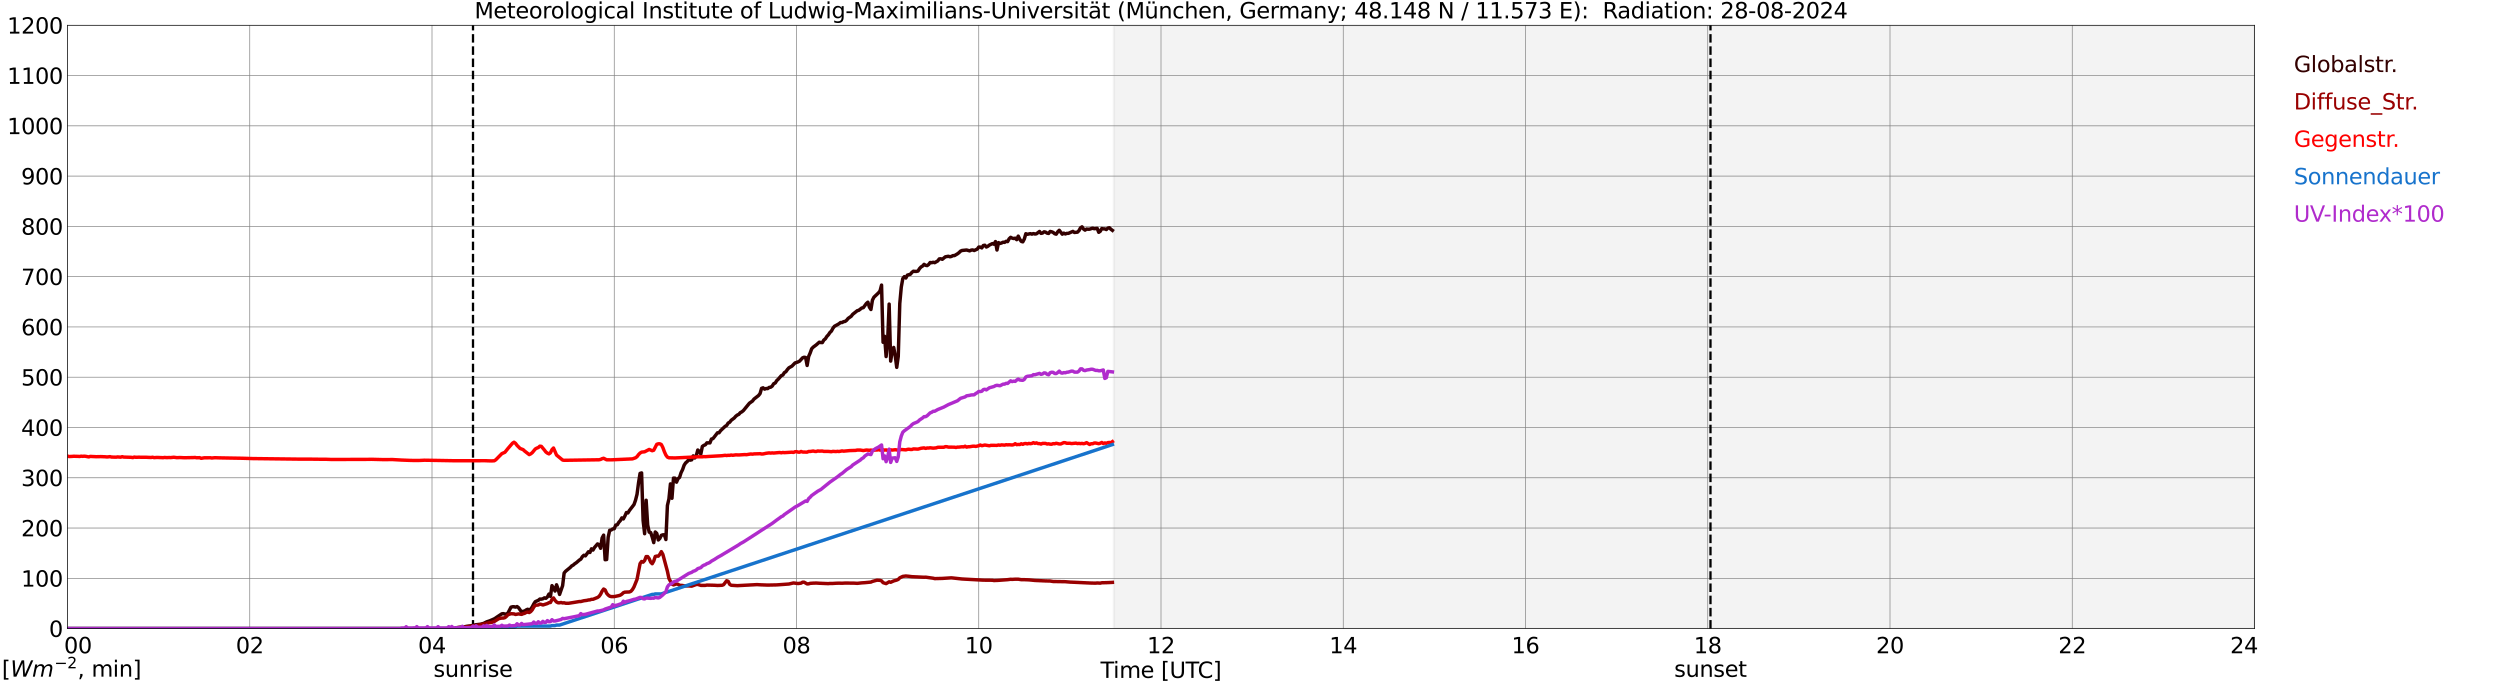 <?xml version="1.0" encoding="utf-8" standalone="no"?>
<!DOCTYPE svg PUBLIC "-//W3C//DTD SVG 1.1//EN"
  "http://www.w3.org/Graphics/SVG/1.1/DTD/svg11.dtd">
<svg xmlns:xlink="http://www.w3.org/1999/xlink" width="1085.4pt" height="296.64pt" viewBox="0 0 1085.4 296.64" xmlns="http://www.w3.org/2000/svg" version="1.1">
 <defs>
  <style type="text/css">*{stroke-linejoin: round; stroke-linecap: butt}</style>
 </defs>
 <g id="figure_1">
  <g id="patch_1">
   <path d="M 0 296.64 
L 1085.4 296.64 
L 1085.4 0 
L 0 0 
z
" style="fill: #ffffff"/>
  </g>
  <g id="axes_1">
   <g id="patch_2">
    <path d="M 29.306 272.909 
L 978.814 272.909 
L 978.814 10.976 
L 29.306 10.976 
z
" style="fill: #ffffff"/>
   </g>
   <g id="patch_3">
    <path d="M 483.619 272.909 
L 978.814 272.909 
L 978.814 10.976 
L 483.619 10.976 
z
" clip-path="url(#pd718f8f579)" style="fill: #d3d3d3; opacity: 0.25; stroke: #d3d3d3; stroke-linejoin: miter"/>
   </g>
   <g id="matplotlib.axis_1">
    <g id="xtick_1">
     <g id="line2d_1">
      <path d="M 29.306 272.909 
L 29.306 10.976 
" clip-path="url(#pd718f8f579)" style="fill: none; stroke: #808080; stroke-width: 0.3; stroke-linecap: square"/>
     </g>
     <g id="line2d_2"/>
     <g id="text_1">
      <!--    00 -->
      <g transform="translate(18.733 283.627) scale(0.095 -0.095)">
       <defs>
        <path id="DejaVuSans-20" transform="scale(0.016)"/>
        <path id="DejaVuSans-30" d="M 2034 4250 
Q 1547 4250 1301 3770 
Q 1056 3291 1056 2328 
Q 1056 1369 1301 889 
Q 1547 409 2034 409 
Q 2525 409 2770 889 
Q 3016 1369 3016 2328 
Q 3016 3291 2770 3770 
Q 2525 4250 2034 4250 
z
M 2034 4750 
Q 2819 4750 3233 4129 
Q 3647 3509 3647 2328 
Q 3647 1150 3233 529 
Q 2819 -91 2034 -91 
Q 1250 -91 836 529 
Q 422 1150 422 2328 
Q 422 3509 836 4129 
Q 1250 4750 2034 4750 
z
" transform="scale(0.016)"/>
       </defs>
       <use xlink:href="#DejaVuSans-20"/>
       <use xlink:href="#DejaVuSans-20" transform="translate(31.787 0)"/>
       <use xlink:href="#DejaVuSans-20" transform="translate(63.574 0)"/>
       <use xlink:href="#DejaVuSans-30" transform="translate(95.361 0)"/>
       <use xlink:href="#DejaVuSans-30" transform="translate(158.984 0)"/>
      </g>
     </g>
    </g>
    <g id="xtick_2">
     <g id="line2d_3">
      <path d="M 108.431 272.909 
L 108.431 10.976 
" clip-path="url(#pd718f8f579)" style="fill: none; stroke: #808080; stroke-width: 0.3; stroke-linecap: square"/>
     </g>
     <g id="line2d_4"/>
     <g id="text_2">
      <!-- 02 -->
      <g transform="translate(102.387 283.627) scale(0.095 -0.095)">
       <defs>
        <path id="DejaVuSans-32" d="M 1228 531 
L 3431 531 
L 3431 0 
L 469 0 
L 469 531 
Q 828 903 1448 1529 
Q 2069 2156 2228 2338 
Q 2531 2678 2651 2914 
Q 2772 3150 2772 3378 
Q 2772 3750 2511 3984 
Q 2250 4219 1831 4219 
Q 1534 4219 1204 4116 
Q 875 4013 500 3803 
L 500 4441 
Q 881 4594 1212 4672 
Q 1544 4750 1819 4750 
Q 2544 4750 2975 4387 
Q 3406 4025 3406 3419 
Q 3406 3131 3298 2873 
Q 3191 2616 2906 2266 
Q 2828 2175 2409 1742 
Q 1991 1309 1228 531 
z
" transform="scale(0.016)"/>
       </defs>
       <use xlink:href="#DejaVuSans-30"/>
       <use xlink:href="#DejaVuSans-32" transform="translate(63.623 0)"/>
      </g>
     </g>
    </g>
    <g id="xtick_3">
     <g id="line2d_5">
      <path d="M 187.557 272.909 
L 187.557 10.976 
" clip-path="url(#pd718f8f579)" style="fill: none; stroke: #808080; stroke-width: 0.3; stroke-linecap: square"/>
     </g>
     <g id="line2d_6"/>
     <g id="text_3">
      <!-- 04 -->
      <g transform="translate(181.513 283.627) scale(0.095 -0.095)">
       <defs>
        <path id="DejaVuSans-34" d="M 2419 4116 
L 825 1625 
L 2419 1625 
L 2419 4116 
z
M 2253 4666 
L 3047 4666 
L 3047 1625 
L 3713 1625 
L 3713 1100 
L 3047 1100 
L 3047 0 
L 2419 0 
L 2419 1100 
L 313 1100 
L 313 1709 
L 2253 4666 
z
" transform="scale(0.016)"/>
       </defs>
       <use xlink:href="#DejaVuSans-30"/>
       <use xlink:href="#DejaVuSans-34" transform="translate(63.623 0)"/>
      </g>
     </g>
    </g>
    <g id="xtick_4">
     <g id="line2d_7">
      <path d="M 266.683 272.909 
L 266.683 10.976 
" clip-path="url(#pd718f8f579)" style="fill: none; stroke: #808080; stroke-width: 0.3; stroke-linecap: square"/>
     </g>
     <g id="line2d_8"/>
     <g id="text_4">
      <!-- 06 -->
      <g transform="translate(260.638 283.627) scale(0.095 -0.095)">
       <defs>
        <path id="DejaVuSans-36" d="M 2113 2584 
Q 1688 2584 1439 2293 
Q 1191 2003 1191 1497 
Q 1191 994 1439 701 
Q 1688 409 2113 409 
Q 2538 409 2786 701 
Q 3034 994 3034 1497 
Q 3034 2003 2786 2293 
Q 2538 2584 2113 2584 
z
M 3366 4563 
L 3366 3988 
Q 3128 4100 2886 4159 
Q 2644 4219 2406 4219 
Q 1781 4219 1451 3797 
Q 1122 3375 1075 2522 
Q 1259 2794 1537 2939 
Q 1816 3084 2150 3084 
Q 2853 3084 3261 2657 
Q 3669 2231 3669 1497 
Q 3669 778 3244 343 
Q 2819 -91 2113 -91 
Q 1303 -91 875 529 
Q 447 1150 447 2328 
Q 447 3434 972 4092 
Q 1497 4750 2381 4750 
Q 2619 4750 2861 4703 
Q 3103 4656 3366 4563 
z
" transform="scale(0.016)"/>
       </defs>
       <use xlink:href="#DejaVuSans-30"/>
       <use xlink:href="#DejaVuSans-36" transform="translate(63.623 0)"/>
      </g>
     </g>
    </g>
    <g id="xtick_5">
     <g id="line2d_9">
      <path d="M 345.808 272.909 
L 345.808 10.976 
" clip-path="url(#pd718f8f579)" style="fill: none; stroke: #808080; stroke-width: 0.3; stroke-linecap: square"/>
     </g>
     <g id="line2d_10"/>
     <g id="text_5">
      <!-- 08 -->
      <g transform="translate(339.764 283.627) scale(0.095 -0.095)">
       <defs>
        <path id="DejaVuSans-38" d="M 2034 2216 
Q 1584 2216 1326 1975 
Q 1069 1734 1069 1313 
Q 1069 891 1326 650 
Q 1584 409 2034 409 
Q 2484 409 2743 651 
Q 3003 894 3003 1313 
Q 3003 1734 2745 1975 
Q 2488 2216 2034 2216 
z
M 1403 2484 
Q 997 2584 770 2862 
Q 544 3141 544 3541 
Q 544 4100 942 4425 
Q 1341 4750 2034 4750 
Q 2731 4750 3128 4425 
Q 3525 4100 3525 3541 
Q 3525 3141 3298 2862 
Q 3072 2584 2669 2484 
Q 3125 2378 3379 2068 
Q 3634 1759 3634 1313 
Q 3634 634 3220 271 
Q 2806 -91 2034 -91 
Q 1263 -91 848 271 
Q 434 634 434 1313 
Q 434 1759 690 2068 
Q 947 2378 1403 2484 
z
M 1172 3481 
Q 1172 3119 1398 2916 
Q 1625 2713 2034 2713 
Q 2441 2713 2670 2916 
Q 2900 3119 2900 3481 
Q 2900 3844 2670 4047 
Q 2441 4250 2034 4250 
Q 1625 4250 1398 4047 
Q 1172 3844 1172 3481 
z
" transform="scale(0.016)"/>
       </defs>
       <use xlink:href="#DejaVuSans-30"/>
       <use xlink:href="#DejaVuSans-38" transform="translate(63.623 0)"/>
      </g>
     </g>
    </g>
    <g id="xtick_6">
     <g id="line2d_11">
      <path d="M 424.934 272.909 
L 424.934 10.976 
" clip-path="url(#pd718f8f579)" style="fill: none; stroke: #808080; stroke-width: 0.3; stroke-linecap: square"/>
     </g>
     <g id="line2d_12"/>
     <g id="text_6">
      <!-- 10 -->
      <g transform="translate(418.89 283.627) scale(0.095 -0.095)">
       <defs>
        <path id="DejaVuSans-31" d="M 794 531 
L 1825 531 
L 1825 4091 
L 703 3866 
L 703 4441 
L 1819 4666 
L 2450 4666 
L 2450 531 
L 3481 531 
L 3481 0 
L 794 0 
L 794 531 
z
" transform="scale(0.016)"/>
       </defs>
       <use xlink:href="#DejaVuSans-31"/>
       <use xlink:href="#DejaVuSans-30" transform="translate(63.623 0)"/>
      </g>
     </g>
    </g>
    <g id="xtick_7">
     <g id="line2d_13">
      <path d="M 504.06 272.909 
L 504.06 10.976 
" clip-path="url(#pd718f8f579)" style="fill: none; stroke: #808080; stroke-width: 0.3; stroke-linecap: square"/>
     </g>
     <g id="line2d_14"/>
     <g id="text_7">
      <!-- 12 -->
      <g transform="translate(498.015 283.627) scale(0.095 -0.095)">
       <use xlink:href="#DejaVuSans-31"/>
       <use xlink:href="#DejaVuSans-32" transform="translate(63.623 0)"/>
      </g>
     </g>
    </g>
    <g id="xtick_8">
     <g id="line2d_15">
      <path d="M 583.185 272.909 
L 583.185 10.976 
" clip-path="url(#pd718f8f579)" style="fill: none; stroke: #808080; stroke-width: 0.3; stroke-linecap: square"/>
     </g>
     <g id="line2d_16"/>
     <g id="text_8">
      <!-- 14 -->
      <g transform="translate(577.141 283.627) scale(0.095 -0.095)">
       <use xlink:href="#DejaVuSans-31"/>
       <use xlink:href="#DejaVuSans-34" transform="translate(63.623 0)"/>
      </g>
     </g>
    </g>
    <g id="xtick_9">
     <g id="line2d_17">
      <path d="M 662.311 272.909 
L 662.311 10.976 
" clip-path="url(#pd718f8f579)" style="fill: none; stroke: #808080; stroke-width: 0.3; stroke-linecap: square"/>
     </g>
     <g id="line2d_18"/>
     <g id="text_9">
      <!-- 16 -->
      <g transform="translate(656.267 283.627) scale(0.095 -0.095)">
       <use xlink:href="#DejaVuSans-31"/>
       <use xlink:href="#DejaVuSans-36" transform="translate(63.623 0)"/>
      </g>
     </g>
    </g>
    <g id="xtick_10">
     <g id="line2d_19">
      <path d="M 741.437 272.909 
L 741.437 10.976 
" clip-path="url(#pd718f8f579)" style="fill: none; stroke: #808080; stroke-width: 0.3; stroke-linecap: square"/>
     </g>
     <g id="line2d_20"/>
     <g id="text_10">
      <!-- 18 -->
      <g transform="translate(735.392 283.627) scale(0.095 -0.095)">
       <use xlink:href="#DejaVuSans-31"/>
       <use xlink:href="#DejaVuSans-38" transform="translate(63.623 0)"/>
      </g>
     </g>
    </g>
    <g id="xtick_11">
     <g id="line2d_21">
      <path d="M 820.562 272.909 
L 820.562 10.976 
" clip-path="url(#pd718f8f579)" style="fill: none; stroke: #808080; stroke-width: 0.3; stroke-linecap: square"/>
     </g>
     <g id="line2d_22"/>
     <g id="text_11">
      <!-- 20 -->
      <g transform="translate(814.518 283.627) scale(0.095 -0.095)">
       <use xlink:href="#DejaVuSans-32"/>
       <use xlink:href="#DejaVuSans-30" transform="translate(63.623 0)"/>
      </g>
     </g>
    </g>
    <g id="xtick_12">
     <g id="line2d_23">
      <path d="M 899.688 272.909 
L 899.688 10.976 
" clip-path="url(#pd718f8f579)" style="fill: none; stroke: #808080; stroke-width: 0.3; stroke-linecap: square"/>
     </g>
     <g id="line2d_24"/>
     <g id="text_12">
      <!-- 22 -->
      <g transform="translate(893.644 283.627) scale(0.095 -0.095)">
       <use xlink:href="#DejaVuSans-32"/>
       <use xlink:href="#DejaVuSans-32" transform="translate(63.623 0)"/>
      </g>
     </g>
    </g>
    <g id="xtick_13">
     <g id="line2d_25">
      <path d="M 978.814 272.909 
L 978.814 10.976 
" clip-path="url(#pd718f8f579)" style="fill: none; stroke: #808080; stroke-width: 0.3; stroke-linecap: square"/>
     </g>
     <g id="line2d_26"/>
     <g id="text_13">
      <!-- 24    -->
      <g transform="translate(968.241 283.627) scale(0.095 -0.095)">
       <use xlink:href="#DejaVuSans-32"/>
       <use xlink:href="#DejaVuSans-34" transform="translate(63.623 0)"/>
       <use xlink:href="#DejaVuSans-20" transform="translate(127.246 0)"/>
       <use xlink:href="#DejaVuSans-20" transform="translate(159.033 0)"/>
       <use xlink:href="#DejaVuSans-20" transform="translate(190.82 0)"/>
      </g>
     </g>
    </g>
    <g id="text_14">
     <!-- Time [UTC] -->
     <g transform="translate(477.806 294.322) scale(0.095 -0.095)">
      <defs>
       <path id="DejaVuSans-54" d="M -19 4666 
L 3928 4666 
L 3928 4134 
L 2272 4134 
L 2272 0 
L 1638 0 
L 1638 4134 
L -19 4134 
L -19 4666 
z
" transform="scale(0.016)"/>
       <path id="DejaVuSans-69" d="M 603 3500 
L 1178 3500 
L 1178 0 
L 603 0 
L 603 3500 
z
M 603 4863 
L 1178 4863 
L 1178 4134 
L 603 4134 
L 603 4863 
z
" transform="scale(0.016)"/>
       <path id="DejaVuSans-6d" d="M 3328 2828 
Q 3544 3216 3844 3400 
Q 4144 3584 4550 3584 
Q 5097 3584 5394 3201 
Q 5691 2819 5691 2113 
L 5691 0 
L 5113 0 
L 5113 2094 
Q 5113 2597 4934 2840 
Q 4756 3084 4391 3084 
Q 3944 3084 3684 2787 
Q 3425 2491 3425 1978 
L 3425 0 
L 2847 0 
L 2847 2094 
Q 2847 2600 2669 2842 
Q 2491 3084 2119 3084 
Q 1678 3084 1418 2786 
Q 1159 2488 1159 1978 
L 1159 0 
L 581 0 
L 581 3500 
L 1159 3500 
L 1159 2956 
Q 1356 3278 1631 3431 
Q 1906 3584 2284 3584 
Q 2666 3584 2933 3390 
Q 3200 3197 3328 2828 
z
" transform="scale(0.016)"/>
       <path id="DejaVuSans-65" d="M 3597 1894 
L 3597 1613 
L 953 1613 
Q 991 1019 1311 708 
Q 1631 397 2203 397 
Q 2534 397 2845 478 
Q 3156 559 3463 722 
L 3463 178 
Q 3153 47 2828 -22 
Q 2503 -91 2169 -91 
Q 1331 -91 842 396 
Q 353 884 353 1716 
Q 353 2575 817 3079 
Q 1281 3584 2069 3584 
Q 2775 3584 3186 3129 
Q 3597 2675 3597 1894 
z
M 3022 2063 
Q 3016 2534 2758 2815 
Q 2500 3097 2075 3097 
Q 1594 3097 1305 2825 
Q 1016 2553 972 2059 
L 3022 2063 
z
" transform="scale(0.016)"/>
       <path id="DejaVuSans-5b" d="M 550 4863 
L 1875 4863 
L 1875 4416 
L 1125 4416 
L 1125 -397 
L 1875 -397 
L 1875 -844 
L 550 -844 
L 550 4863 
z
" transform="scale(0.016)"/>
       <path id="DejaVuSans-55" d="M 556 4666 
L 1191 4666 
L 1191 1831 
Q 1191 1081 1462 751 
Q 1734 422 2344 422 
Q 2950 422 3222 751 
Q 3494 1081 3494 1831 
L 3494 4666 
L 4128 4666 
L 4128 1753 
Q 4128 841 3676 375 
Q 3225 -91 2344 -91 
Q 1459 -91 1007 375 
Q 556 841 556 1753 
L 556 4666 
z
" transform="scale(0.016)"/>
       <path id="DejaVuSans-43" d="M 4122 4306 
L 4122 3641 
Q 3803 3938 3442 4084 
Q 3081 4231 2675 4231 
Q 1875 4231 1450 3742 
Q 1025 3253 1025 2328 
Q 1025 1406 1450 917 
Q 1875 428 2675 428 
Q 3081 428 3442 575 
Q 3803 722 4122 1019 
L 4122 359 
Q 3791 134 3420 21 
Q 3050 -91 2638 -91 
Q 1578 -91 968 557 
Q 359 1206 359 2328 
Q 359 3453 968 4101 
Q 1578 4750 2638 4750 
Q 3056 4750 3426 4639 
Q 3797 4528 4122 4306 
z
" transform="scale(0.016)"/>
       <path id="DejaVuSans-5d" d="M 1947 4863 
L 1947 -844 
L 622 -844 
L 622 -397 
L 1369 -397 
L 1369 4416 
L 622 4416 
L 622 4863 
L 1947 4863 
z
" transform="scale(0.016)"/>
      </defs>
      <use xlink:href="#DejaVuSans-54"/>
      <use xlink:href="#DejaVuSans-69" transform="translate(57.959 0)"/>
      <use xlink:href="#DejaVuSans-6d" transform="translate(85.742 0)"/>
      <use xlink:href="#DejaVuSans-65" transform="translate(183.154 0)"/>
      <use xlink:href="#DejaVuSans-20" transform="translate(244.678 0)"/>
      <use xlink:href="#DejaVuSans-5b" transform="translate(276.465 0)"/>
      <use xlink:href="#DejaVuSans-55" transform="translate(315.479 0)"/>
      <use xlink:href="#DejaVuSans-54" transform="translate(388.672 0)"/>
      <use xlink:href="#DejaVuSans-43" transform="translate(443.881 0)"/>
      <use xlink:href="#DejaVuSans-5d" transform="translate(513.705 0)"/>
     </g>
    </g>
   </g>
   <g id="matplotlib.axis_2">
    <g id="ytick_1">
     <g id="line2d_27">
      <path d="M 29.306 272.909 
L 978.814 272.909 
" clip-path="url(#pd718f8f579)" style="fill: none; stroke: #808080; stroke-width: 0.3; stroke-linecap: square"/>
     </g>
     <g id="line2d_28"/>
     <g id="text_15">
      <!-- 0 -->
      <g transform="translate(21.261 276.518) scale(0.095 -0.095)">
       <use xlink:href="#DejaVuSans-30"/>
      </g>
     </g>
    </g>
    <g id="ytick_2">
     <g id="line2d_29">
      <path d="M 29.306 251.081 
L 978.814 251.081 
" clip-path="url(#pd718f8f579)" style="fill: none; stroke: #808080; stroke-width: 0.3; stroke-linecap: square"/>
     </g>
     <g id="line2d_30"/>
     <g id="text_16">
      <!-- 100 -->
      <g transform="translate(9.173 254.69) scale(0.095 -0.095)">
       <use xlink:href="#DejaVuSans-31"/>
       <use xlink:href="#DejaVuSans-30" transform="translate(63.623 0)"/>
       <use xlink:href="#DejaVuSans-30" transform="translate(127.246 0)"/>
      </g>
     </g>
    </g>
    <g id="ytick_3">
     <g id="line2d_31">
      <path d="M 29.306 229.253 
L 978.814 229.253 
" clip-path="url(#pd718f8f579)" style="fill: none; stroke: #808080; stroke-width: 0.3; stroke-linecap: square"/>
     </g>
     <g id="line2d_32"/>
     <g id="text_17">
      <!-- 200 -->
      <g transform="translate(9.173 232.863) scale(0.095 -0.095)">
       <use xlink:href="#DejaVuSans-32"/>
       <use xlink:href="#DejaVuSans-30" transform="translate(63.623 0)"/>
       <use xlink:href="#DejaVuSans-30" transform="translate(127.246 0)"/>
      </g>
     </g>
    </g>
    <g id="ytick_4">
     <g id="line2d_33">
      <path d="M 29.306 207.426 
L 978.814 207.426 
" clip-path="url(#pd718f8f579)" style="fill: none; stroke: #808080; stroke-width: 0.3; stroke-linecap: square"/>
     </g>
     <g id="line2d_34"/>
     <g id="text_18">
      <!-- 300 -->
      <g transform="translate(9.173 211.035) scale(0.095 -0.095)">
       <defs>
        <path id="DejaVuSans-33" d="M 2597 2516 
Q 3050 2419 3304 2112 
Q 3559 1806 3559 1356 
Q 3559 666 3084 287 
Q 2609 -91 1734 -91 
Q 1441 -91 1130 -33 
Q 819 25 488 141 
L 488 750 
Q 750 597 1062 519 
Q 1375 441 1716 441 
Q 2309 441 2620 675 
Q 2931 909 2931 1356 
Q 2931 1769 2642 2001 
Q 2353 2234 1838 2234 
L 1294 2234 
L 1294 2753 
L 1863 2753 
Q 2328 2753 2575 2939 
Q 2822 3125 2822 3475 
Q 2822 3834 2567 4026 
Q 2313 4219 1838 4219 
Q 1578 4219 1281 4162 
Q 984 4106 628 3988 
L 628 4550 
Q 988 4650 1302 4700 
Q 1616 4750 1894 4750 
Q 2613 4750 3031 4423 
Q 3450 4097 3450 3541 
Q 3450 3153 3228 2886 
Q 3006 2619 2597 2516 
z
" transform="scale(0.016)"/>
       </defs>
       <use xlink:href="#DejaVuSans-33"/>
       <use xlink:href="#DejaVuSans-30" transform="translate(63.623 0)"/>
       <use xlink:href="#DejaVuSans-30" transform="translate(127.246 0)"/>
      </g>
     </g>
    </g>
    <g id="ytick_5">
     <g id="line2d_35">
      <path d="M 29.306 185.598 
L 978.814 185.598 
" clip-path="url(#pd718f8f579)" style="fill: none; stroke: #808080; stroke-width: 0.3; stroke-linecap: square"/>
     </g>
     <g id="line2d_36"/>
     <g id="text_19">
      <!-- 400 -->
      <g transform="translate(9.173 189.207) scale(0.095 -0.095)">
       <use xlink:href="#DejaVuSans-34"/>
       <use xlink:href="#DejaVuSans-30" transform="translate(63.623 0)"/>
       <use xlink:href="#DejaVuSans-30" transform="translate(127.246 0)"/>
      </g>
     </g>
    </g>
    <g id="ytick_6">
     <g id="line2d_37">
      <path d="M 29.306 163.77 
L 978.814 163.77 
" clip-path="url(#pd718f8f579)" style="fill: none; stroke: #808080; stroke-width: 0.3; stroke-linecap: square"/>
     </g>
     <g id="line2d_38"/>
     <g id="text_20">
      <!-- 500 -->
      <g transform="translate(9.173 167.379) scale(0.095 -0.095)">
       <defs>
        <path id="DejaVuSans-35" d="M 691 4666 
L 3169 4666 
L 3169 4134 
L 1269 4134 
L 1269 2991 
Q 1406 3038 1543 3061 
Q 1681 3084 1819 3084 
Q 2600 3084 3056 2656 
Q 3513 2228 3513 1497 
Q 3513 744 3044 326 
Q 2575 -91 1722 -91 
Q 1428 -91 1123 -41 
Q 819 9 494 109 
L 494 744 
Q 775 591 1075 516 
Q 1375 441 1709 441 
Q 2250 441 2565 725 
Q 2881 1009 2881 1497 
Q 2881 1984 2565 2268 
Q 2250 2553 1709 2553 
Q 1456 2553 1204 2497 
Q 953 2441 691 2322 
L 691 4666 
z
" transform="scale(0.016)"/>
       </defs>
       <use xlink:href="#DejaVuSans-35"/>
       <use xlink:href="#DejaVuSans-30" transform="translate(63.623 0)"/>
       <use xlink:href="#DejaVuSans-30" transform="translate(127.246 0)"/>
      </g>
     </g>
    </g>
    <g id="ytick_7">
     <g id="line2d_39">
      <path d="M 29.306 141.942 
L 978.814 141.942 
" clip-path="url(#pd718f8f579)" style="fill: none; stroke: #808080; stroke-width: 0.3; stroke-linecap: square"/>
     </g>
     <g id="line2d_40"/>
     <g id="text_21">
      <!-- 600 -->
      <g transform="translate(9.173 145.551) scale(0.095 -0.095)">
       <use xlink:href="#DejaVuSans-36"/>
       <use xlink:href="#DejaVuSans-30" transform="translate(63.623 0)"/>
       <use xlink:href="#DejaVuSans-30" transform="translate(127.246 0)"/>
      </g>
     </g>
    </g>
    <g id="ytick_8">
     <g id="line2d_41">
      <path d="M 29.306 120.114 
L 978.814 120.114 
" clip-path="url(#pd718f8f579)" style="fill: none; stroke: #808080; stroke-width: 0.3; stroke-linecap: square"/>
     </g>
     <g id="line2d_42"/>
     <g id="text_22">
      <!-- 700 -->
      <g transform="translate(9.173 123.724) scale(0.095 -0.095)">
       <defs>
        <path id="DejaVuSans-37" d="M 525 4666 
L 3525 4666 
L 3525 4397 
L 1831 0 
L 1172 0 
L 2766 4134 
L 525 4134 
L 525 4666 
z
" transform="scale(0.016)"/>
       </defs>
       <use xlink:href="#DejaVuSans-37"/>
       <use xlink:href="#DejaVuSans-30" transform="translate(63.623 0)"/>
       <use xlink:href="#DejaVuSans-30" transform="translate(127.246 0)"/>
      </g>
     </g>
    </g>
    <g id="ytick_9">
     <g id="line2d_43">
      <path d="M 29.306 98.287 
L 978.814 98.287 
" clip-path="url(#pd718f8f579)" style="fill: none; stroke: #808080; stroke-width: 0.3; stroke-linecap: square"/>
     </g>
     <g id="line2d_44"/>
     <g id="text_23">
      <!-- 800 -->
      <g transform="translate(9.173 101.896) scale(0.095 -0.095)">
       <use xlink:href="#DejaVuSans-38"/>
       <use xlink:href="#DejaVuSans-30" transform="translate(63.623 0)"/>
       <use xlink:href="#DejaVuSans-30" transform="translate(127.246 0)"/>
      </g>
     </g>
    </g>
    <g id="ytick_10">
     <g id="line2d_45">
      <path d="M 29.306 76.459 
L 978.814 76.459 
" clip-path="url(#pd718f8f579)" style="fill: none; stroke: #808080; stroke-width: 0.3; stroke-linecap: square"/>
     </g>
     <g id="line2d_46"/>
     <g id="text_24">
      <!-- 900 -->
      <g transform="translate(9.173 80.068) scale(0.095 -0.095)">
       <defs>
        <path id="DejaVuSans-39" d="M 703 97 
L 703 672 
Q 941 559 1184 500 
Q 1428 441 1663 441 
Q 2288 441 2617 861 
Q 2947 1281 2994 2138 
Q 2813 1869 2534 1725 
Q 2256 1581 1919 1581 
Q 1219 1581 811 2004 
Q 403 2428 403 3163 
Q 403 3881 828 4315 
Q 1253 4750 1959 4750 
Q 2769 4750 3195 4129 
Q 3622 3509 3622 2328 
Q 3622 1225 3098 567 
Q 2575 -91 1691 -91 
Q 1453 -91 1209 -44 
Q 966 3 703 97 
z
M 1959 2075 
Q 2384 2075 2632 2365 
Q 2881 2656 2881 3163 
Q 2881 3666 2632 3958 
Q 2384 4250 1959 4250 
Q 1534 4250 1286 3958 
Q 1038 3666 1038 3163 
Q 1038 2656 1286 2365 
Q 1534 2075 1959 2075 
z
" transform="scale(0.016)"/>
       </defs>
       <use xlink:href="#DejaVuSans-39"/>
       <use xlink:href="#DejaVuSans-30" transform="translate(63.623 0)"/>
       <use xlink:href="#DejaVuSans-30" transform="translate(127.246 0)"/>
      </g>
     </g>
    </g>
    <g id="ytick_11">
     <g id="line2d_47">
      <path d="M 29.306 54.631 
L 978.814 54.631 
" clip-path="url(#pd718f8f579)" style="fill: none; stroke: #808080; stroke-width: 0.3; stroke-linecap: square"/>
     </g>
     <g id="line2d_48"/>
     <g id="text_25">
      <!-- 1000 -->
      <g transform="translate(3.128 58.24) scale(0.095 -0.095)">
       <use xlink:href="#DejaVuSans-31"/>
       <use xlink:href="#DejaVuSans-30" transform="translate(63.623 0)"/>
       <use xlink:href="#DejaVuSans-30" transform="translate(127.246 0)"/>
       <use xlink:href="#DejaVuSans-30" transform="translate(190.869 0)"/>
      </g>
     </g>
    </g>
    <g id="ytick_12">
     <g id="line2d_49">
      <path d="M 29.306 32.803 
L 978.814 32.803 
" clip-path="url(#pd718f8f579)" style="fill: none; stroke: #808080; stroke-width: 0.3; stroke-linecap: square"/>
     </g>
     <g id="line2d_50"/>
     <g id="text_26">
      <!-- 1100 -->
      <g transform="translate(3.128 36.413) scale(0.095 -0.095)">
       <use xlink:href="#DejaVuSans-31"/>
       <use xlink:href="#DejaVuSans-31" transform="translate(63.623 0)"/>
       <use xlink:href="#DejaVuSans-30" transform="translate(127.246 0)"/>
       <use xlink:href="#DejaVuSans-30" transform="translate(190.869 0)"/>
      </g>
     </g>
    </g>
    <g id="ytick_13">
     <g id="line2d_51">
      <path d="M 29.306 10.976 
L 978.814 10.976 
" clip-path="url(#pd718f8f579)" style="fill: none; stroke: #808080; stroke-width: 0.3; stroke-linecap: square"/>
     </g>
     <g id="line2d_52"/>
     <g id="text_27">
      <!-- 1200 -->
      <g transform="translate(3.128 14.585) scale(0.095 -0.095)">
       <use xlink:href="#DejaVuSans-31"/>
       <use xlink:href="#DejaVuSans-32" transform="translate(63.623 0)"/>
       <use xlink:href="#DejaVuSans-30" transform="translate(127.246 0)"/>
       <use xlink:href="#DejaVuSans-30" transform="translate(190.869 0)"/>
      </g>
     </g>
    </g>
   </g>
   <g id="line2d_53">
    <path d="M 205.36 272.909 
L 205.36 10.976 
" clip-path="url(#pd718f8f579)" style="fill: none; stroke-dasharray: 3.7,1.6; stroke-dashoffset: 0; stroke: #000000"/>
   </g>
   <g id="line2d_54">
    <path d="M 742.624 272.909 
L 742.624 10.976 
" clip-path="url(#pd718f8f579)" style="fill: none; stroke-dasharray: 3.7,1.6; stroke-dashoffset: 0; stroke: #000000"/>
   </g>
   <g id="line2d_55">
    <path d="M 29.306 272.909 
L 197.448 272.909 
L 198.107 272.546 
L 201.404 272.16 
L 202.723 271.905 
L 204.042 271.772 
L 206.679 271.23 
L 208.657 271.012 
L 209.976 270.656 
L 211.295 269.982 
L 212.614 269.543 
L 214.592 268.681 
L 217.889 266.487 
L 218.548 266.419 
L 219.207 266.605 
L 219.867 266.622 
L 220.526 266.166 
L 221.845 263.617 
L 222.504 263.431 
L 223.164 263.414 
L 223.823 263.599 
L 224.482 263.346 
L 225.142 263.852 
L 226.461 265.727 
L 227.12 265.407 
L 227.779 265.271 
L 228.439 264.815 
L 229.098 264.512 
L 229.757 264.815 
L 230.417 264.427 
L 231.076 263.499 
L 231.736 262.215 
L 232.395 261.22 
L 233.714 260.646 
L 234.373 260.089 
L 235.033 260.122 
L 235.692 259.971 
L 236.351 259.565 
L 237.011 259.751 
L 237.67 259.159 
L 238.329 257.911 
L 238.989 258.941 
L 239.648 254.266 
L 240.308 255.294 
L 240.967 256.612 
L 241.626 253.892 
L 242.286 255.7 
L 242.945 258.079 
L 244.264 254.266 
L 244.923 248.778 
L 245.583 248.001 
L 247.561 246.382 
L 248.22 245.69 
L 248.88 245.334 
L 249.539 244.744 
L 250.198 244.321 
L 251.517 243.173 
L 252.176 242.752 
L 252.836 241.689 
L 253.495 241.064 
L 254.155 241.333 
L 255.473 239.545 
L 256.133 239.864 
L 256.792 238.277 
L 257.451 238.818 
L 258.111 237.688 
L 259.43 236.151 
L 260.089 236.472 
L 260.748 238.041 
L 261.408 233.569 
L 262.067 232.335 
L 262.726 243.005 
L 263.386 242.92 
L 264.045 233.248 
L 264.705 230.209 
L 265.364 230.107 
L 266.023 229.635 
L 266.683 229.55 
L 267.342 227.963 
L 268.002 227.845 
L 268.661 226.765 
L 269.32 226.023 
L 269.98 224.84 
L 270.639 225.296 
L 271.298 224.047 
L 271.958 222.528 
L 272.617 222.696 
L 273.277 221.616 
L 275.255 219.049 
L 275.914 217.193 
L 276.573 214.594 
L 277.233 209.58 
L 277.892 205.529 
L 278.552 205.326 
L 279.211 225.988 
L 279.87 231.711 
L 280.53 217.193 
L 281.189 227.913 
L 281.849 231.037 
L 282.508 231.222 
L 283.167 233.18 
L 283.827 235.577 
L 284.486 230.969 
L 285.145 231.576 
L 285.805 234.429 
L 286.464 233.787 
L 287.124 232.42 
L 287.783 232.2 
L 288.442 232.185 
L 289.102 234.243 
L 289.761 219.472 
L 290.42 216.619 
L 291.08 210.086 
L 291.739 216.331 
L 292.399 207.57 
L 293.058 207.605 
L 293.717 209.342 
L 294.377 207.808 
L 295.036 207.266 
L 295.696 205.208 
L 296.355 203.874 
L 297.014 201.982 
L 297.674 200.969 
L 298.333 200.412 
L 298.992 199.585 
L 299.652 199.788 
L 300.311 199.635 
L 300.971 197.93 
L 301.63 198.843 
L 302.289 197.847 
L 302.949 195.381 
L 303.608 195.94 
L 304.267 197.138 
L 304.927 193.829 
L 305.586 193.355 
L 306.246 193.102 
L 306.905 192.26 
L 308.224 192.292 
L 308.883 190.605 
L 309.543 190.435 
L 311.521 187.887 
L 312.18 187.887 
L 312.839 186.975 
L 314.818 185.102 
L 315.477 184.729 
L 316.136 183.666 
L 316.796 183.328 
L 317.455 182.468 
L 318.774 181.488 
L 319.433 180.728 
L 320.093 180.206 
L 320.752 179.901 
L 321.411 179.159 
L 322.071 178.805 
L 322.73 178.264 
L 325.368 175.057 
L 326.686 174.127 
L 327.346 173.267 
L 329.324 171.713 
L 329.983 170.871 
L 330.643 168.607 
L 331.302 168.371 
L 331.961 168.945 
L 332.621 168.675 
L 333.28 168.71 
L 333.94 168.186 
L 334.599 168.118 
L 335.258 167.629 
L 335.918 166.566 
L 336.577 166.295 
L 337.236 165.232 
L 337.896 164.623 
L 339.215 163.087 
L 339.874 162.834 
L 340.533 161.771 
L 341.193 161.382 
L 341.852 160.437 
L 342.512 159.695 
L 343.83 158.953 
L 345.149 157.584 
L 346.468 157.128 
L 347.127 156.807 
L 348.446 155.355 
L 349.105 155.102 
L 349.765 155.205 
L 350.424 158.664 
L 351.083 154.781 
L 351.743 153.247 
L 352.402 151.407 
L 353.062 150.713 
L 354.38 149.735 
L 355.699 148.569 
L 356.359 148.722 
L 357.018 148.739 
L 357.677 147.624 
L 358.337 147.1 
L 358.996 146.055 
L 359.655 145.363 
L 360.315 144.365 
L 360.974 143.741 
L 361.634 142.492 
L 362.293 141.648 
L 363.612 140.94 
L 364.271 140.552 
L 364.93 140.028 
L 365.59 140.045 
L 366.249 139.657 
L 366.909 139.554 
L 367.568 139.048 
L 368.227 138.238 
L 369.546 137.326 
L 370.206 136.466 
L 372.184 134.896 
L 372.843 134.726 
L 374.162 133.713 
L 374.821 133.563 
L 376.14 131.773 
L 376.799 131.199 
L 377.459 133.36 
L 378.118 134.372 
L 378.777 130.304 
L 379.437 129.02 
L 381.415 127.147 
L 382.074 126.32 
L 382.734 123.771 
L 383.393 148.604 
L 384.053 146.004 
L 384.712 154.799 
L 385.371 148.216 
L 386.031 132.026 
L 386.69 156.774 
L 387.349 152.47 
L 388.009 150.848 
L 388.668 154.445 
L 389.328 159.492 
L 389.987 154.714 
L 390.646 131.79 
L 391.306 124.598 
L 391.965 120.935 
L 392.624 120.108 
L 393.284 120.697 
L 393.943 119.449 
L 395.262 119.06 
L 395.921 118.25 
L 396.581 117.744 
L 397.24 117.844 
L 397.899 117.829 
L 398.559 117.676 
L 399.218 116.613 
L 399.878 115.904 
L 400.537 115.515 
L 401.196 114.773 
L 401.856 115.195 
L 402.515 115.312 
L 403.175 114.841 
L 403.834 113.963 
L 404.493 114.064 
L 405.153 113.861 
L 405.812 114.046 
L 407.131 113.287 
L 407.79 112.409 
L 408.45 112.342 
L 409.109 112.577 
L 410.428 111.497 
L 411.746 111.261 
L 412.406 111.482 
L 413.065 111.329 
L 413.725 110.975 
L 414.384 110.975 
L 415.703 110.198 
L 416.362 109.692 
L 417.022 109.033 
L 417.681 108.747 
L 419.659 108.544 
L 420.978 108.915 
L 421.637 108.594 
L 422.297 108.511 
L 422.956 108.764 
L 424.275 108.155 
L 424.934 107.278 
L 425.593 107.26 
L 426.253 107.631 
L 426.912 106.586 
L 427.572 106.468 
L 428.231 107.245 
L 428.89 106.924 
L 429.55 106.4 
L 430.869 105.758 
L 431.528 106.029 
L 432.187 104.881 
L 432.847 108.544 
L 433.506 105.337 
L 434.165 105.691 
L 434.825 105.505 
L 435.484 105.152 
L 436.144 105.234 
L 436.803 104.763 
L 437.462 104.898 
L 438.122 103.683 
L 438.781 103.041 
L 439.44 103.394 
L 440.1 103.547 
L 440.759 103.412 
L 441.419 104.054 
L 442.078 102.517 
L 442.737 103.868 
L 443.397 104.813 
L 444.056 104.999 
L 444.716 103.765 
L 445.375 101.471 
L 446.034 101.725 
L 447.353 101.436 
L 448.012 101.657 
L 448.672 101.404 
L 449.331 101.605 
L 449.991 101.504 
L 451.309 100.491 
L 451.969 101.319 
L 452.628 101.183 
L 453.287 100.644 
L 453.947 100.777 
L 454.606 101.218 
L 455.266 101.351 
L 455.925 100.491 
L 456.584 100.627 
L 457.244 100.913 
L 457.903 101.471 
L 458.563 101.672 
L 459.222 100.644 
L 459.881 99.985 
L 461.2 101.672 
L 461.859 101.218 
L 462.519 101.572 
L 463.178 101.319 
L 463.838 101.319 
L 465.816 100.456 
L 466.475 100.93 
L 467.794 100.795 
L 468.453 100.12 
L 469.113 98.922 
L 469.772 98.483 
L 470.431 99.444 
L 471.091 99.917 
L 471.75 99.444 
L 472.409 99.529 
L 473.069 99.496 
L 474.388 99.057 
L 475.047 99.293 
L 476.366 99.158 
L 477.025 100.862 
L 477.685 100.406 
L 478.344 99.225 
L 479.003 99.361 
L 479.663 99.378 
L 480.322 99.664 
L 480.981 99.04 
L 481.641 98.872 
L 482.3 99.529 
L 482.96 100.018 
L 482.96 100.018 
" clip-path="url(#pd718f8f579)" style="fill: none; stroke: #330000; stroke-width: 1.5; stroke-linecap: square"/>
   </g>
   <g id="line2d_56">
    <path d="M 29.306 272.909 
L 197.448 272.909 
L 198.107 272.531 
L 199.426 272.407 
L 200.745 272.407 
L 202.723 272.112 
L 206.679 271.566 
L 207.998 271.315 
L 209.317 271.062 
L 212.614 270.307 
L 213.273 270.265 
L 214.592 269.846 
L 216.57 268.587 
L 217.889 268.334 
L 218.548 268.334 
L 219.207 268.166 
L 219.867 267.62 
L 220.526 266.908 
L 221.845 266.446 
L 223.164 266.529 
L 223.823 266.782 
L 225.142 266.529 
L 226.461 266.74 
L 227.12 266.446 
L 227.779 266.278 
L 228.439 265.9 
L 229.098 265.732 
L 229.757 265.941 
L 230.417 265.522 
L 231.076 264.767 
L 231.736 263.591 
L 232.395 262.794 
L 233.714 262.667 
L 234.373 262.29 
L 235.033 262.416 
L 235.692 262.667 
L 237.67 262.039 
L 238.329 261.661 
L 238.989 261.576 
L 239.648 260.275 
L 240.308 259.603 
L 240.967 260.653 
L 241.626 261.366 
L 242.286 261.702 
L 242.945 261.702 
L 243.604 261.576 
L 244.264 261.785 
L 244.923 261.702 
L 245.583 261.912 
L 246.901 261.912 
L 249.539 261.493 
L 251.517 261.157 
L 252.176 261.157 
L 253.495 260.821 
L 254.814 260.653 
L 255.473 260.484 
L 256.133 260.443 
L 256.792 260.192 
L 257.451 260.192 
L 259.43 259.393 
L 260.089 258.932 
L 260.748 258.009 
L 261.408 256.665 
L 262.067 255.741 
L 262.726 256.119 
L 263.386 257.588 
L 264.045 258.343 
L 264.705 258.847 
L 265.364 259.015 
L 266.683 259.015 
L 268.661 258.596 
L 269.32 258.387 
L 269.98 257.966 
L 270.639 257.337 
L 271.298 257.086 
L 273.277 257.001 
L 273.936 256.706 
L 274.595 255.951 
L 275.255 254.818 
L 276.573 251.544 
L 277.892 244.701 
L 278.552 243.777 
L 279.211 244.072 
L 279.87 243.358 
L 280.53 241.638 
L 281.189 241.638 
L 281.849 242.562 
L 282.508 244.072 
L 283.167 244.744 
L 283.827 243.568 
L 284.486 241.595 
L 285.145 241.427 
L 285.805 241.47 
L 286.464 240.671 
L 287.124 239.497 
L 287.783 240.671 
L 289.761 248.019 
L 290.42 251.125 
L 291.739 253.6 
L 292.399 253.936 
L 293.717 253.517 
L 294.377 253.685 
L 295.036 254.104 
L 296.355 254.189 
L 297.014 254.357 
L 298.992 254.399 
L 300.311 254.482 
L 302.289 253.768 
L 302.949 253.727 
L 304.267 254.146 
L 306.246 254.146 
L 306.905 254.021 
L 308.883 254.063 
L 310.202 254.104 
L 311.521 254.189 
L 313.499 254.104 
L 314.158 253.853 
L 315.477 252.131 
L 316.136 252.384 
L 316.796 253.685 
L 317.455 254.104 
L 318.774 254.189 
L 320.093 254.272 
L 328.665 253.812 
L 329.983 253.895 
L 333.28 254.021 
L 337.236 253.936 
L 342.512 253.558 
L 344.49 253.098 
L 346.468 253.349 
L 347.787 253.181 
L 348.446 252.762 
L 349.105 252.762 
L 350.424 253.517 
L 351.083 253.476 
L 351.743 253.266 
L 353.062 253.181 
L 354.38 253.139 
L 355.699 253.222 
L 359.655 253.39 
L 360.315 253.307 
L 361.634 253.307 
L 362.952 253.222 
L 364.271 253.181 
L 365.59 253.222 
L 366.909 253.139 
L 370.865 253.181 
L 372.184 253.266 
L 374.162 253.054 
L 375.481 252.971 
L 378.118 252.72 
L 378.777 252.426 
L 380.756 251.88 
L 382.074 251.963 
L 382.734 252.175 
L 383.393 252.971 
L 384.712 253.39 
L 386.031 252.594 
L 386.69 252.803 
L 388.009 252.216 
L 389.328 251.838 
L 389.987 251.544 
L 390.646 250.871 
L 391.965 250.243 
L 393.284 250.075 
L 394.603 250.201 
L 395.921 250.369 
L 401.196 250.62 
L 401.856 250.579 
L 405.153 251.04 
L 405.812 251.208 
L 409.109 251.125 
L 413.065 250.871 
L 417.681 251.376 
L 426.912 251.88 
L 430.869 251.921 
L 431.528 252.048 
L 433.506 251.963 
L 437.462 251.67 
L 438.781 251.502 
L 439.44 251.544 
L 440.759 251.461 
L 442.078 251.461 
L 443.397 251.67 
L 444.716 251.67 
L 446.694 251.753 
L 449.331 252.007 
L 453.947 252.216 
L 455.925 252.258 
L 457.244 252.467 
L 462.519 252.552 
L 464.497 252.72 
L 466.475 252.803 
L 471.75 253.054 
L 473.728 253.139 
L 475.706 253.181 
L 476.366 253.098 
L 477.685 253.181 
L 478.344 253.013 
L 480.322 252.971 
L 482.3 252.886 
L 482.96 252.845 
L 482.96 252.845 
" clip-path="url(#pd718f8f579)" style="fill: none; stroke: #990000; stroke-width: 1.5; stroke-linecap: square"/>
   </g>
   <g id="line2d_57">
    <path d="M 29.306 197.998 
L 29.965 198.21 
L 31.284 198.151 
L 31.943 198.088 
L 33.921 198.142 
L 34.581 198.181 
L 35.24 198.053 
L 35.9 198.12 
L 36.559 198.057 
L 37.218 198.118 
L 38.537 198.378 
L 39.197 198.155 
L 41.834 198.286 
L 43.812 198.243 
L 45.79 198.321 
L 46.45 198.402 
L 47.768 198.26 
L 48.428 198.435 
L 50.406 198.487 
L 51.065 198.38 
L 52.384 198.489 
L 53.043 198.273 
L 53.703 198.446 
L 57 198.546 
L 57.659 198.675 
L 58.319 198.426 
L 58.978 198.544 
L 60.297 198.496 
L 61.615 198.537 
L 63.594 198.535 
L 65.572 198.627 
L 66.231 198.509 
L 66.89 198.684 
L 68.209 198.598 
L 70.847 198.708 
L 71.506 198.596 
L 72.166 198.684 
L 73.484 198.642 
L 74.144 198.668 
L 75.462 198.524 
L 76.781 198.697 
L 78.1 198.646 
L 80.078 198.738 
L 84.034 198.659 
L 84.694 198.614 
L 85.353 198.749 
L 86.672 198.703 
L 87.331 198.991 
L 88.65 198.762 
L 91.288 198.74 
L 91.947 198.852 
L 93.266 198.716 
L 95.244 198.784 
L 100.519 198.88 
L 105.135 198.956 
L 109.75 199.096 
L 129.532 199.33 
L 134.147 199.334 
L 139.422 199.393 
L 141.4 199.391 
L 144.038 199.491 
L 159.863 199.439 
L 161.182 199.406 
L 166.457 199.544 
L 170.413 199.515 
L 171.732 199.592 
L 174.37 199.74 
L 177.666 199.869 
L 179.645 199.919 
L 182.282 199.904 
L 184.26 199.808 
L 186.898 199.849 
L 197.448 200.039 
L 210.635 200.017 
L 211.954 200.07 
L 213.273 200.109 
L 214.592 200.056 
L 215.251 199.624 
L 216.57 198.282 
L 217.889 196.944 
L 219.207 196.363 
L 220.526 194.72 
L 222.504 192.423 
L 223.164 191.995 
L 223.823 192.48 
L 224.482 193.379 
L 225.801 194.696 
L 227.12 195.209 
L 227.779 195.833 
L 229.757 197.369 
L 230.417 197.051 
L 231.076 196.533 
L 232.395 194.94 
L 233.054 194.554 
L 233.714 194.303 
L 234.373 193.705 
L 235.033 193.798 
L 236.351 195.379 
L 237.011 196.248 
L 237.67 196.739 
L 238.329 197.055 
L 238.989 196.581 
L 239.648 195.202 
L 240.308 194.51 
L 241.626 197.572 
L 244.264 199.74 
L 244.923 199.847 
L 260.089 199.616 
L 260.748 199.467 
L 261.408 199.144 
L 262.067 198.961 
L 263.386 199.629 
L 265.364 199.644 
L 274.595 199.223 
L 275.914 198.756 
L 276.573 198.256 
L 277.233 197.369 
L 277.892 196.704 
L 278.552 196.296 
L 279.87 196.149 
L 281.849 195.13 
L 283.167 195.687 
L 283.827 195.47 
L 285.145 192.901 
L 285.805 192.687 
L 286.464 192.679 
L 287.124 192.986 
L 287.783 194.303 
L 288.442 196.11 
L 289.102 197.575 
L 289.761 198.465 
L 290.42 198.756 
L 293.058 198.819 
L 301.63 198.411 
L 302.949 198.332 
L 304.927 198.332 
L 305.586 198.236 
L 306.246 198.275 
L 307.564 198.184 
L 313.499 197.85 
L 314.818 197.675 
L 315.477 197.771 
L 316.136 197.669 
L 316.796 197.703 
L 317.455 197.542 
L 318.114 197.669 
L 319.433 197.483 
L 320.752 197.531 
L 323.39 197.354 
L 324.049 197.417 
L 325.368 197.19 
L 326.027 197.103 
L 326.686 197.19 
L 327.346 197.066 
L 329.324 197.009 
L 329.983 196.968 
L 330.643 197.116 
L 331.302 197.086 
L 332.621 196.798 
L 333.94 196.623 
L 334.599 196.723 
L 335.258 196.623 
L 335.918 196.697 
L 337.896 196.503 
L 338.555 196.466 
L 339.215 196.597 
L 339.874 196.446 
L 340.533 196.523 
L 343.83 196.324 
L 344.49 196.433 
L 345.149 196.132 
L 345.808 196.082 
L 346.468 196.282 
L 347.127 196.341 
L 347.787 196.007 
L 348.446 196.254 
L 350.424 196.304 
L 351.083 196.005 
L 351.743 196.014 
L 353.062 195.815 
L 353.721 195.986 
L 354.38 196.018 
L 355.04 195.791 
L 355.699 195.872 
L 357.018 195.818 
L 357.677 195.986 
L 359.655 195.988 
L 360.974 196.11 
L 361.634 195.962 
L 362.952 196.049 
L 363.612 195.951 
L 364.271 196.036 
L 365.59 195.767 
L 366.249 195.881 
L 368.887 195.63 
L 371.524 195.545 
L 372.184 195.392 
L 373.502 195.403 
L 374.821 195.617 
L 376.14 195.385 
L 377.459 195.497 
L 378.118 195.405 
L 378.777 195.523 
L 380.096 195.388 
L 380.756 195.379 
L 381.415 195.228 
L 382.074 195.418 
L 383.393 195.274 
L 384.053 195.427 
L 384.712 195.326 
L 385.371 195.556 
L 386.69 195.305 
L 387.349 195.403 
L 388.668 195.252 
L 389.987 195.444 
L 391.306 195.154 
L 393.284 195.311 
L 393.943 195.11 
L 394.603 195.027 
L 395.262 195.145 
L 395.921 195.15 
L 396.581 194.899 
L 398.559 194.995 
L 399.878 194.624 
L 401.196 194.449 
L 401.856 194.693 
L 402.515 194.499 
L 403.175 194.523 
L 403.834 194.41 
L 405.153 194.569 
L 406.471 194.442 
L 407.131 194.198 
L 409.768 194.178 
L 410.428 193.919 
L 411.087 193.943 
L 411.746 194.121 
L 414.384 194.15 
L 415.043 194.285 
L 415.703 194.108 
L 416.362 194.119 
L 417.681 193.962 
L 418.34 194.041 
L 419 193.729 
L 419.659 194.126 
L 420.318 193.964 
L 420.978 193.956 
L 422.297 193.733 
L 422.956 193.705 
L 423.615 193.829 
L 424.934 193.526 
L 425.593 193.192 
L 426.253 193.513 
L 427.572 193.213 
L 429.55 193.541 
L 430.209 193.34 
L 432.847 193.368 
L 433.506 193.192 
L 434.165 193.314 
L 434.825 193.144 
L 436.144 193.259 
L 436.803 193.08 
L 437.462 193.15 
L 438.122 193.096 
L 439.44 193.196 
L 440.1 193.063 
L 440.759 192.642 
L 441.419 193.054 
L 442.078 192.956 
L 442.737 193.019 
L 443.397 192.657 
L 444.056 192.908 
L 444.716 192.611 
L 445.375 192.552 
L 446.034 192.733 
L 446.694 192.508 
L 447.353 192.637 
L 448.012 192.526 
L 448.672 192.185 
L 449.331 192.48 
L 449.991 192.273 
L 450.65 192.587 
L 451.309 192.583 
L 451.969 192.797 
L 452.628 192.504 
L 453.947 192.515 
L 454.606 192.773 
L 455.266 192.677 
L 455.925 192.831 
L 456.584 192.858 
L 457.244 192.613 
L 457.903 192.67 
L 458.563 192.441 
L 459.881 192.755 
L 460.541 192.755 
L 461.859 192.161 
L 462.519 192.222 
L 463.178 192.46 
L 464.497 192.432 
L 465.156 192.587 
L 467.134 192.391 
L 467.794 192.587 
L 468.453 192.495 
L 469.113 192.607 
L 469.772 192.5 
L 470.431 192.661 
L 471.091 192.489 
L 471.75 192.181 
L 473.069 192.969 
L 473.728 192.652 
L 474.388 192.659 
L 475.047 192.345 
L 475.706 192.343 
L 477.025 192.631 
L 477.685 192.441 
L 478.344 192.1 
L 479.003 192.565 
L 479.663 192.29 
L 480.322 192.471 
L 480.981 192.166 
L 481.641 192.094 
L 482.3 192.194 
L 482.96 191.744 
L 482.96 191.744 
" clip-path="url(#pd718f8f579)" style="fill: none; stroke: #ff0000; stroke-width: 1.5; stroke-linecap: square"/>
   </g>
   <g id="line2d_58">
    <path d="M 29.306 272.909 
L 221.186 272.909 
L 224.482 271.817 
L 238.989 271.817 
L 239.648 271.599 
L 240.967 271.599 
L 241.626 271.381 
L 242.945 271.381 
L 283.167 258.066 
L 283.827 258.066 
L 284.486 257.848 
L 287.124 257.848 
L 482.96 193.019 
L 482.96 193.019 
" clip-path="url(#pd718f8f579)" style="fill: none; stroke: #1773cc; stroke-width: 1.5; stroke-linecap: square"/>
   </g>
   <g id="line2d_59">
    <path d="M 29.306 272.909 
L 173.71 272.909 
L 174.37 272.712 
L 175.688 272.712 
L 176.348 272.101 
L 177.007 272.691 
L 178.985 272.712 
L 179.645 272.603 
L 180.304 272.712 
L 180.963 272.058 
L 181.623 272.691 
L 184.92 272.691 
L 185.579 272.058 
L 186.238 272.691 
L 189.535 272.691 
L 190.195 272.079 
L 190.854 272.669 
L 194.151 272.669 
L 194.81 272.079 
L 195.47 272.647 
L 196.129 271.992 
L 196.788 272.581 
L 197.448 272.625 
L 198.107 272.538 
L 198.767 272.603 
L 199.426 272.429 
L 200.085 272.581 
L 200.745 271.905 
L 201.404 272.538 
L 204.701 272.45 
L 205.36 271.861 
L 206.02 272.407 
L 206.679 271.708 
L 207.339 272.319 
L 209.317 272.276 
L 209.976 271.708 
L 210.635 272.188 
L 211.295 271.534 
L 211.954 272.079 
L 213.273 272.036 
L 213.932 272.014 
L 214.592 271.315 
L 215.251 271.948 
L 217.229 271.927 
L 217.889 271.468 
L 218.548 271.839 
L 220.526 271.774 
L 221.186 271.381 
L 221.845 271.708 
L 223.823 271.577 
L 224.482 270.813 
L 225.142 271.359 
L 225.801 271.359 
L 226.461 270.682 
L 227.12 271.206 
L 231.076 270.792 
L 231.736 270.071 
L 232.395 270.639 
L 233.054 270.682 
L 233.714 269.94 
L 234.373 270.53 
L 235.033 270.486 
L 235.692 269.766 
L 236.351 270.246 
L 237.011 270.18 
L 237.67 269.438 
L 238.329 269.94 
L 238.989 269.875 
L 239.648 269.045 
L 240.308 269.613 
L 240.967 269.613 
L 242.945 269.133 
L 243.604 268.958 
L 244.264 268.478 
L 244.923 268.609 
L 248.88 267.845 
L 251.517 267.299 
L 252.176 266.404 
L 252.836 266.863 
L 254.155 266.71 
L 259.43 265.269 
L 260.089 265.269 
L 262.067 264.789 
L 262.726 264.418 
L 265.364 263.545 
L 266.023 262.519 
L 266.683 263.152 
L 267.342 262.803 
L 268.002 262.693 
L 269.98 261.995 
L 270.639 261.013 
L 271.298 261.58 
L 271.958 261.122 
L 273.277 260.816 
L 275.255 260.205 
L 275.914 260.118 
L 277.892 259.354 
L 278.552 259.419 
L 279.211 259.943 
L 279.87 260.03 
L 280.53 259.638 
L 282.508 259.79 
L 283.167 259.681 
L 283.827 259.725 
L 284.486 259.376 
L 285.805 259.616 
L 286.464 259.354 
L 287.783 258.262 
L 289.102 256.887 
L 289.761 254.814 
L 290.42 253.919 
L 291.739 253.264 
L 292.399 252.674 
L 293.058 252.391 
L 293.717 252.282 
L 298.992 248.986 
L 300.311 248.484 
L 300.971 248.025 
L 301.63 247.829 
L 302.289 247.458 
L 302.949 246.868 
L 304.267 246.454 
L 304.927 245.777 
L 305.586 245.384 
L 306.246 245.166 
L 306.905 244.707 
L 307.564 244.489 
L 308.224 244.14 
L 308.883 243.616 
L 310.202 242.874 
L 311.521 242.001 
L 312.839 241.28 
L 320.752 236.522 
L 321.411 236.042 
L 322.73 235.321 
L 328.665 231.502 
L 329.983 230.628 
L 335.258 227.245 
L 337.236 225.761 
L 338.555 224.822 
L 339.215 224.32 
L 339.874 224.036 
L 340.533 223.403 
L 344.49 220.653 
L 345.149 220.173 
L 346.468 219.474 
L 349.765 217.488 
L 350.424 217.685 
L 351.083 216.462 
L 351.743 215.873 
L 352.402 215.131 
L 355.04 213.254 
L 356.359 212.533 
L 360.315 209.325 
L 363.612 207.011 
L 364.93 205.941 
L 365.59 205.548 
L 367.568 203.868 
L 368.887 203.016 
L 369.546 202.602 
L 370.206 201.903 
L 373.502 199.742 
L 374.162 199.131 
L 374.821 198.76 
L 375.481 197.996 
L 376.799 197.079 
L 378.118 197.363 
L 378.777 195.791 
L 380.096 194.787 
L 381.415 194.111 
L 382.734 193.194 
L 383.393 199.153 
L 384.053 197.93 
L 384.712 200.441 
L 385.371 198.607 
L 386.031 195.006 
L 386.69 200.768 
L 387.349 198.891 
L 388.668 198.738 
L 389.328 200.331 
L 389.987 198.323 
L 390.646 191.819 
L 391.306 189.308 
L 391.965 187.65 
L 392.624 187.038 
L 395.262 185.118 
L 395.921 184.375 
L 396.581 183.895 
L 397.899 183.35 
L 398.559 183.022 
L 399.218 182.345 
L 400.537 181.472 
L 401.196 180.883 
L 401.856 180.905 
L 402.515 180.512 
L 403.834 179.246 
L 404.493 179.006 
L 405.153 178.547 
L 405.812 178.547 
L 407.131 177.805 
L 409.768 176.736 
L 411.746 175.666 
L 415.703 174.007 
L 417.022 172.938 
L 419 172.326 
L 419.659 171.846 
L 420.978 171.65 
L 421.637 171.475 
L 422.956 171.41 
L 423.615 170.864 
L 424.275 170.493 
L 424.934 169.947 
L 425.593 169.991 
L 426.253 169.882 
L 426.912 169.161 
L 427.572 168.987 
L 428.231 169.271 
L 429.55 168.354 
L 431.528 167.808 
L 432.187 167.437 
L 432.847 167.284 
L 434.165 167.481 
L 435.484 166.782 
L 436.144 166.782 
L 436.803 166.411 
L 437.462 166.477 
L 438.781 165.342 
L 439.44 165.669 
L 440.1 165.473 
L 440.759 165.582 
L 441.419 164.992 
L 442.078 164.578 
L 442.737 164.992 
L 444.056 165.123 
L 444.716 164.709 
L 445.375 163.661 
L 446.034 163.377 
L 448.012 163.137 
L 448.672 162.657 
L 449.331 162.7 
L 451.309 162.111 
L 451.969 162.526 
L 452.628 162.351 
L 453.287 161.893 
L 453.947 161.958 
L 454.606 162.504 
L 455.266 162.722 
L 455.925 161.806 
L 456.584 161.609 
L 457.244 161.653 
L 457.903 162.155 
L 458.563 162.198 
L 459.222 161.74 
L 459.881 161.129 
L 460.541 161.827 
L 461.2 162.024 
L 461.859 161.762 
L 462.519 161.849 
L 463.178 161.609 
L 463.838 161.544 
L 465.156 161.129 
L 465.816 161.151 
L 466.475 161.565 
L 467.794 161.565 
L 468.453 161.085 
L 469.113 160.147 
L 469.772 160.147 
L 470.431 160.758 
L 471.091 160.911 
L 471.75 160.649 
L 473.069 160.452 
L 473.728 160.299 
L 474.388 160.321 
L 475.706 160.823 
L 476.366 160.801 
L 477.025 160.976 
L 477.685 160.976 
L 479.003 160.627 
L 479.663 164.294 
L 480.322 163.988 
L 480.981 161.238 
L 482.96 161.456 
L 482.96 161.456 
" clip-path="url(#pd718f8f579)" style="fill: none; stroke: #b02bcc; stroke-width: 1.5; stroke-linecap: square"/>
   </g>
   <g id="patch_4">
    <path d="M 29.306 272.909 
L 29.306 10.976 
" style="fill: none; stroke: #000000; stroke-width: 0.3; stroke-linejoin: miter; stroke-linecap: square"/>
   </g>
   <g id="patch_5">
    <path d="M 978.814 272.909 
L 978.814 10.976 
" style="fill: none; stroke: #000000; stroke-width: 0.3; stroke-linejoin: miter; stroke-linecap: square"/>
   </g>
   <g id="patch_6">
    <path d="M 29.306 272.909 
L 978.814 272.909 
" style="fill: none; stroke: #000000; stroke-width: 0.3; stroke-linejoin: miter; stroke-linecap: square"/>
   </g>
   <g id="patch_7">
    <path d="M 29.306 10.976 
L 978.814 10.976 
" style="fill: none; stroke: #000000; stroke-width: 0.3; stroke-linejoin: miter; stroke-linecap: square"/>
   </g>
   <g id="text_28">
    <!-- sunrise -->
    <g transform="translate(188.196 293.863) scale(0.095 -0.095)">
     <defs>
      <path id="DejaVuSans-73" d="M 2834 3397 
L 2834 2853 
Q 2591 2978 2328 3040 
Q 2066 3103 1784 3103 
Q 1356 3103 1142 2972 
Q 928 2841 928 2578 
Q 928 2378 1081 2264 
Q 1234 2150 1697 2047 
L 1894 2003 
Q 2506 1872 2764 1633 
Q 3022 1394 3022 966 
Q 3022 478 2636 193 
Q 2250 -91 1575 -91 
Q 1294 -91 989 -36 
Q 684 19 347 128 
L 347 722 
Q 666 556 975 473 
Q 1284 391 1588 391 
Q 1994 391 2212 530 
Q 2431 669 2431 922 
Q 2431 1156 2273 1281 
Q 2116 1406 1581 1522 
L 1381 1569 
Q 847 1681 609 1914 
Q 372 2147 372 2553 
Q 372 3047 722 3315 
Q 1072 3584 1716 3584 
Q 2034 3584 2315 3537 
Q 2597 3491 2834 3397 
z
" transform="scale(0.016)"/>
      <path id="DejaVuSans-75" d="M 544 1381 
L 544 3500 
L 1119 3500 
L 1119 1403 
Q 1119 906 1312 657 
Q 1506 409 1894 409 
Q 2359 409 2629 706 
Q 2900 1003 2900 1516 
L 2900 3500 
L 3475 3500 
L 3475 0 
L 2900 0 
L 2900 538 
Q 2691 219 2414 64 
Q 2138 -91 1772 -91 
Q 1169 -91 856 284 
Q 544 659 544 1381 
z
M 1991 3584 
L 1991 3584 
z
" transform="scale(0.016)"/>
      <path id="DejaVuSans-6e" d="M 3513 2113 
L 3513 0 
L 2938 0 
L 2938 2094 
Q 2938 2591 2744 2837 
Q 2550 3084 2163 3084 
Q 1697 3084 1428 2787 
Q 1159 2491 1159 1978 
L 1159 0 
L 581 0 
L 581 3500 
L 1159 3500 
L 1159 2956 
Q 1366 3272 1645 3428 
Q 1925 3584 2291 3584 
Q 2894 3584 3203 3211 
Q 3513 2838 3513 2113 
z
" transform="scale(0.016)"/>
      <path id="DejaVuSans-72" d="M 2631 2963 
Q 2534 3019 2420 3045 
Q 2306 3072 2169 3072 
Q 1681 3072 1420 2755 
Q 1159 2438 1159 1844 
L 1159 0 
L 581 0 
L 581 3500 
L 1159 3500 
L 1159 2956 
Q 1341 3275 1631 3429 
Q 1922 3584 2338 3584 
Q 2397 3584 2469 3576 
Q 2541 3569 2628 3553 
L 2631 2963 
z
" transform="scale(0.016)"/>
     </defs>
     <use xlink:href="#DejaVuSans-73"/>
     <use xlink:href="#DejaVuSans-75" transform="translate(52.1 0)"/>
     <use xlink:href="#DejaVuSans-6e" transform="translate(115.479 0)"/>
     <use xlink:href="#DejaVuSans-72" transform="translate(178.857 0)"/>
     <use xlink:href="#DejaVuSans-69" transform="translate(219.971 0)"/>
     <use xlink:href="#DejaVuSans-73" transform="translate(247.754 0)"/>
     <use xlink:href="#DejaVuSans-65" transform="translate(299.854 0)"/>
    </g>
   </g>
   <g id="text_29">
    <!-- sunset -->
    <g transform="translate(726.869 293.863) scale(0.095 -0.095)">
     <defs>
      <path id="DejaVuSans-74" d="M 1172 4494 
L 1172 3500 
L 2356 3500 
L 2356 3053 
L 1172 3053 
L 1172 1153 
Q 1172 725 1289 603 
Q 1406 481 1766 481 
L 2356 481 
L 2356 0 
L 1766 0 
Q 1100 0 847 248 
Q 594 497 594 1153 
L 594 3053 
L 172 3053 
L 172 3500 
L 594 3500 
L 594 4494 
L 1172 4494 
z
" transform="scale(0.016)"/>
     </defs>
     <use xlink:href="#DejaVuSans-73"/>
     <use xlink:href="#DejaVuSans-75" transform="translate(52.1 0)"/>
     <use xlink:href="#DejaVuSans-6e" transform="translate(115.479 0)"/>
     <use xlink:href="#DejaVuSans-73" transform="translate(178.857 0)"/>
     <use xlink:href="#DejaVuSans-65" transform="translate(230.957 0)"/>
     <use xlink:href="#DejaVuSans-74" transform="translate(292.48 0)"/>
    </g>
   </g>
   <g id="text_30">
    <!-- [$Wm^{-2}$, min] -->
    <g transform="translate(0.821 293.863) scale(0.095 -0.095)">
     <defs>
      <path id="DejaVuSans-Oblique-57" d="M 616 4666 
L 1228 4666 
L 1453 697 
L 3213 4666 
L 3916 4666 
L 4147 697 
L 5888 4666 
L 6528 4666 
L 4453 0 
L 3659 0 
L 3444 3891 
L 1697 0 
L 903 0 
L 616 4666 
z
" transform="scale(0.016)"/>
      <path id="DejaVuSans-Oblique-6d" d="M 5747 2113 
L 5338 0 
L 4763 0 
L 5166 2094 
Q 5191 2228 5203 2325 
Q 5216 2422 5216 2491 
Q 5216 2772 5059 2928 
Q 4903 3084 4622 3084 
Q 4203 3084 3875 2770 
Q 3547 2456 3450 1953 
L 3066 0 
L 2491 0 
L 2900 2094 
Q 2925 2209 2937 2307 
Q 2950 2406 2950 2484 
Q 2950 2769 2794 2926 
Q 2638 3084 2363 3084 
Q 1938 3084 1609 2770 
Q 1281 2456 1184 1953 
L 800 0 
L 225 0 
L 909 3500 
L 1484 3500 
L 1375 2956 
Q 1609 3263 1923 3423 
Q 2238 3584 2597 3584 
Q 2978 3584 3223 3384 
Q 3469 3184 3519 2828 
Q 3781 3197 4126 3390 
Q 4472 3584 4856 3584 
Q 5306 3584 5551 3325 
Q 5797 3066 5797 2591 
Q 5797 2488 5784 2364 
Q 5772 2241 5747 2113 
z
" transform="scale(0.016)"/>
      <path id="DejaVuSans-2212" d="M 678 2272 
L 4684 2272 
L 4684 1741 
L 678 1741 
L 678 2272 
z
" transform="scale(0.016)"/>
      <path id="DejaVuSans-2c" d="M 750 794 
L 1409 794 
L 1409 256 
L 897 -744 
L 494 -744 
L 750 256 
L 750 794 
z
" transform="scale(0.016)"/>
     </defs>
     <use xlink:href="#DejaVuSans-5b" transform="translate(0 0.766)"/>
     <use xlink:href="#DejaVuSans-Oblique-57" transform="translate(39.014 0.766)"/>
     <use xlink:href="#DejaVuSans-Oblique-6d" transform="translate(137.891 0.766)"/>
     <use xlink:href="#DejaVuSans-2212" transform="translate(239.953 39.047) scale(0.7)"/>
     <use xlink:href="#DejaVuSans-32" transform="translate(298.605 39.047) scale(0.7)"/>
     <use xlink:href="#DejaVuSans-2c" transform="translate(345.875 0.766)"/>
     <use xlink:href="#DejaVuSans-20" transform="translate(377.663 0.766)"/>
     <use xlink:href="#DejaVuSans-6d" transform="translate(409.45 0.766)"/>
     <use xlink:href="#DejaVuSans-69" transform="translate(506.862 0.766)"/>
     <use xlink:href="#DejaVuSans-6e" transform="translate(534.645 0.766)"/>
     <use xlink:href="#DejaVuSans-5d" transform="translate(598.024 0.766)"/>
    </g>
   </g>
   <g id="text_31">
    <!-- Globalstr. -->
    <g style="fill: #330000" transform="translate(995.905 31.291) scale(0.095 -0.095)">
     <defs>
      <path id="DejaVuSans-47" d="M 3809 666 
L 3809 1919 
L 2778 1919 
L 2778 2438 
L 4434 2438 
L 4434 434 
Q 4069 175 3628 42 
Q 3188 -91 2688 -91 
Q 1594 -91 976 548 
Q 359 1188 359 2328 
Q 359 3472 976 4111 
Q 1594 4750 2688 4750 
Q 3144 4750 3555 4637 
Q 3966 4525 4313 4306 
L 4313 3634 
Q 3963 3931 3569 4081 
Q 3175 4231 2741 4231 
Q 1884 4231 1454 3753 
Q 1025 3275 1025 2328 
Q 1025 1384 1454 906 
Q 1884 428 2741 428 
Q 3075 428 3337 486 
Q 3600 544 3809 666 
z
" transform="scale(0.016)"/>
      <path id="DejaVuSans-6c" d="M 603 4863 
L 1178 4863 
L 1178 0 
L 603 0 
L 603 4863 
z
" transform="scale(0.016)"/>
      <path id="DejaVuSans-6f" d="M 1959 3097 
Q 1497 3097 1228 2736 
Q 959 2375 959 1747 
Q 959 1119 1226 758 
Q 1494 397 1959 397 
Q 2419 397 2687 759 
Q 2956 1122 2956 1747 
Q 2956 2369 2687 2733 
Q 2419 3097 1959 3097 
z
M 1959 3584 
Q 2709 3584 3137 3096 
Q 3566 2609 3566 1747 
Q 3566 888 3137 398 
Q 2709 -91 1959 -91 
Q 1206 -91 779 398 
Q 353 888 353 1747 
Q 353 2609 779 3096 
Q 1206 3584 1959 3584 
z
" transform="scale(0.016)"/>
      <path id="DejaVuSans-62" d="M 3116 1747 
Q 3116 2381 2855 2742 
Q 2594 3103 2138 3103 
Q 1681 3103 1420 2742 
Q 1159 2381 1159 1747 
Q 1159 1113 1420 752 
Q 1681 391 2138 391 
Q 2594 391 2855 752 
Q 3116 1113 3116 1747 
z
M 1159 2969 
Q 1341 3281 1617 3432 
Q 1894 3584 2278 3584 
Q 2916 3584 3314 3078 
Q 3713 2572 3713 1747 
Q 3713 922 3314 415 
Q 2916 -91 2278 -91 
Q 1894 -91 1617 61 
Q 1341 213 1159 525 
L 1159 0 
L 581 0 
L 581 4863 
L 1159 4863 
L 1159 2969 
z
" transform="scale(0.016)"/>
      <path id="DejaVuSans-61" d="M 2194 1759 
Q 1497 1759 1228 1600 
Q 959 1441 959 1056 
Q 959 750 1161 570 
Q 1363 391 1709 391 
Q 2188 391 2477 730 
Q 2766 1069 2766 1631 
L 2766 1759 
L 2194 1759 
z
M 3341 1997 
L 3341 0 
L 2766 0 
L 2766 531 
Q 2569 213 2275 61 
Q 1981 -91 1556 -91 
Q 1019 -91 701 211 
Q 384 513 384 1019 
Q 384 1609 779 1909 
Q 1175 2209 1959 2209 
L 2766 2209 
L 2766 2266 
Q 2766 2663 2505 2880 
Q 2244 3097 1772 3097 
Q 1472 3097 1187 3025 
Q 903 2953 641 2809 
L 641 3341 
Q 956 3463 1253 3523 
Q 1550 3584 1831 3584 
Q 2591 3584 2966 3190 
Q 3341 2797 3341 1997 
z
" transform="scale(0.016)"/>
      <path id="DejaVuSans-2e" d="M 684 794 
L 1344 794 
L 1344 0 
L 684 0 
L 684 794 
z
" transform="scale(0.016)"/>
     </defs>
     <use xlink:href="#DejaVuSans-47"/>
     <use xlink:href="#DejaVuSans-6c" transform="translate(77.49 0)"/>
     <use xlink:href="#DejaVuSans-6f" transform="translate(105.273 0)"/>
     <use xlink:href="#DejaVuSans-62" transform="translate(166.455 0)"/>
     <use xlink:href="#DejaVuSans-61" transform="translate(229.932 0)"/>
     <use xlink:href="#DejaVuSans-6c" transform="translate(291.211 0)"/>
     <use xlink:href="#DejaVuSans-73" transform="translate(318.994 0)"/>
     <use xlink:href="#DejaVuSans-74" transform="translate(371.094 0)"/>
     <use xlink:href="#DejaVuSans-72" transform="translate(410.303 0)"/>
     <use xlink:href="#DejaVuSans-2e" transform="translate(442.291 0)"/>
    </g>
   </g>
   <g id="text_32">
    <!-- Diffuse_Str. -->
    <g style="fill: #990000" transform="translate(995.905 47.531) scale(0.095 -0.095)">
     <defs>
      <path id="DejaVuSans-44" d="M 1259 4147 
L 1259 519 
L 2022 519 
Q 2988 519 3436 956 
Q 3884 1394 3884 2338 
Q 3884 3275 3436 3711 
Q 2988 4147 2022 4147 
L 1259 4147 
z
M 628 4666 
L 1925 4666 
Q 3281 4666 3915 4102 
Q 4550 3538 4550 2338 
Q 4550 1131 3912 565 
Q 3275 0 1925 0 
L 628 0 
L 628 4666 
z
" transform="scale(0.016)"/>
      <path id="DejaVuSans-66" d="M 2375 4863 
L 2375 4384 
L 1825 4384 
Q 1516 4384 1395 4259 
Q 1275 4134 1275 3809 
L 1275 3500 
L 2222 3500 
L 2222 3053 
L 1275 3053 
L 1275 0 
L 697 0 
L 697 3053 
L 147 3053 
L 147 3500 
L 697 3500 
L 697 3744 
Q 697 4328 969 4595 
Q 1241 4863 1831 4863 
L 2375 4863 
z
" transform="scale(0.016)"/>
      <path id="DejaVuSans-5f" d="M 3263 -1063 
L 3263 -1509 
L -63 -1509 
L -63 -1063 
L 3263 -1063 
z
" transform="scale(0.016)"/>
      <path id="DejaVuSans-53" d="M 3425 4513 
L 3425 3897 
Q 3066 4069 2747 4153 
Q 2428 4238 2131 4238 
Q 1616 4238 1336 4038 
Q 1056 3838 1056 3469 
Q 1056 3159 1242 3001 
Q 1428 2844 1947 2747 
L 2328 2669 
Q 3034 2534 3370 2195 
Q 3706 1856 3706 1288 
Q 3706 609 3251 259 
Q 2797 -91 1919 -91 
Q 1588 -91 1214 -16 
Q 841 59 441 206 
L 441 856 
Q 825 641 1194 531 
Q 1563 422 1919 422 
Q 2459 422 2753 634 
Q 3047 847 3047 1241 
Q 3047 1584 2836 1778 
Q 2625 1972 2144 2069 
L 1759 2144 
Q 1053 2284 737 2584 
Q 422 2884 422 3419 
Q 422 4038 858 4394 
Q 1294 4750 2059 4750 
Q 2388 4750 2728 4690 
Q 3069 4631 3425 4513 
z
" transform="scale(0.016)"/>
     </defs>
     <use xlink:href="#DejaVuSans-44"/>
     <use xlink:href="#DejaVuSans-69" transform="translate(77.002 0)"/>
     <use xlink:href="#DejaVuSans-66" transform="translate(104.785 0)"/>
     <use xlink:href="#DejaVuSans-66" transform="translate(139.99 0)"/>
     <use xlink:href="#DejaVuSans-75" transform="translate(175.195 0)"/>
     <use xlink:href="#DejaVuSans-73" transform="translate(238.574 0)"/>
     <use xlink:href="#DejaVuSans-65" transform="translate(290.674 0)"/>
     <use xlink:href="#DejaVuSans-5f" transform="translate(352.197 0)"/>
     <use xlink:href="#DejaVuSans-53" transform="translate(402.197 0)"/>
     <use xlink:href="#DejaVuSans-74" transform="translate(465.674 0)"/>
     <use xlink:href="#DejaVuSans-72" transform="translate(504.883 0)"/>
     <use xlink:href="#DejaVuSans-2e" transform="translate(536.871 0)"/>
    </g>
   </g>
   <g id="text_33">
    <!-- Gegenstr. -->
    <g style="fill: #ff0000" transform="translate(995.905 63.771) scale(0.095 -0.095)">
     <defs>
      <path id="DejaVuSans-67" d="M 2906 1791 
Q 2906 2416 2648 2759 
Q 2391 3103 1925 3103 
Q 1463 3103 1205 2759 
Q 947 2416 947 1791 
Q 947 1169 1205 825 
Q 1463 481 1925 481 
Q 2391 481 2648 825 
Q 2906 1169 2906 1791 
z
M 3481 434 
Q 3481 -459 3084 -895 
Q 2688 -1331 1869 -1331 
Q 1566 -1331 1297 -1286 
Q 1028 -1241 775 -1147 
L 775 -588 
Q 1028 -725 1275 -790 
Q 1522 -856 1778 -856 
Q 2344 -856 2625 -561 
Q 2906 -266 2906 331 
L 2906 616 
Q 2728 306 2450 153 
Q 2172 0 1784 0 
Q 1141 0 747 490 
Q 353 981 353 1791 
Q 353 2603 747 3093 
Q 1141 3584 1784 3584 
Q 2172 3584 2450 3431 
Q 2728 3278 2906 2969 
L 2906 3500 
L 3481 3500 
L 3481 434 
z
" transform="scale(0.016)"/>
     </defs>
     <use xlink:href="#DejaVuSans-47"/>
     <use xlink:href="#DejaVuSans-65" transform="translate(77.49 0)"/>
     <use xlink:href="#DejaVuSans-67" transform="translate(139.014 0)"/>
     <use xlink:href="#DejaVuSans-65" transform="translate(202.49 0)"/>
     <use xlink:href="#DejaVuSans-6e" transform="translate(264.014 0)"/>
     <use xlink:href="#DejaVuSans-73" transform="translate(327.393 0)"/>
     <use xlink:href="#DejaVuSans-74" transform="translate(379.492 0)"/>
     <use xlink:href="#DejaVuSans-72" transform="translate(418.701 0)"/>
     <use xlink:href="#DejaVuSans-2e" transform="translate(450.689 0)"/>
    </g>
   </g>
   <g id="text_34">
    <!-- Sonnendauer -->
    <g style="fill: #1773cc" transform="translate(995.905 80.01) scale(0.095 -0.095)">
     <defs>
      <path id="DejaVuSans-64" d="M 2906 2969 
L 2906 4863 
L 3481 4863 
L 3481 0 
L 2906 0 
L 2906 525 
Q 2725 213 2448 61 
Q 2172 -91 1784 -91 
Q 1150 -91 751 415 
Q 353 922 353 1747 
Q 353 2572 751 3078 
Q 1150 3584 1784 3584 
Q 2172 3584 2448 3432 
Q 2725 3281 2906 2969 
z
M 947 1747 
Q 947 1113 1208 752 
Q 1469 391 1925 391 
Q 2381 391 2643 752 
Q 2906 1113 2906 1747 
Q 2906 2381 2643 2742 
Q 2381 3103 1925 3103 
Q 1469 3103 1208 2742 
Q 947 2381 947 1747 
z
" transform="scale(0.016)"/>
     </defs>
     <use xlink:href="#DejaVuSans-53"/>
     <use xlink:href="#DejaVuSans-6f" transform="translate(63.477 0)"/>
     <use xlink:href="#DejaVuSans-6e" transform="translate(124.658 0)"/>
     <use xlink:href="#DejaVuSans-6e" transform="translate(188.037 0)"/>
     <use xlink:href="#DejaVuSans-65" transform="translate(251.416 0)"/>
     <use xlink:href="#DejaVuSans-6e" transform="translate(312.939 0)"/>
     <use xlink:href="#DejaVuSans-64" transform="translate(376.318 0)"/>
     <use xlink:href="#DejaVuSans-61" transform="translate(439.795 0)"/>
     <use xlink:href="#DejaVuSans-75" transform="translate(501.074 0)"/>
     <use xlink:href="#DejaVuSans-65" transform="translate(564.453 0)"/>
     <use xlink:href="#DejaVuSans-72" transform="translate(625.977 0)"/>
    </g>
   </g>
   <g id="text_35">
    <!-- UV-Index*100 -->
    <g style="fill: #b02bcc" transform="translate(995.905 96.25) scale(0.095 -0.095)">
     <defs>
      <path id="DejaVuSans-56" d="M 1831 0 
L 50 4666 
L 709 4666 
L 2188 738 
L 3669 4666 
L 4325 4666 
L 2547 0 
L 1831 0 
z
" transform="scale(0.016)"/>
      <path id="DejaVuSans-2d" d="M 313 2009 
L 1997 2009 
L 1997 1497 
L 313 1497 
L 313 2009 
z
" transform="scale(0.016)"/>
      <path id="DejaVuSans-49" d="M 628 4666 
L 1259 4666 
L 1259 0 
L 628 0 
L 628 4666 
z
" transform="scale(0.016)"/>
      <path id="DejaVuSans-78" d="M 3513 3500 
L 2247 1797 
L 3578 0 
L 2900 0 
L 1881 1375 
L 863 0 
L 184 0 
L 1544 1831 
L 300 3500 
L 978 3500 
L 1906 2253 
L 2834 3500 
L 3513 3500 
z
" transform="scale(0.016)"/>
      <path id="DejaVuSans-2a" d="M 3009 3897 
L 1888 3291 
L 3009 2681 
L 2828 2375 
L 1778 3009 
L 1778 1831 
L 1422 1831 
L 1422 3009 
L 372 2375 
L 191 2681 
L 1313 3291 
L 191 3897 
L 372 4206 
L 1422 3572 
L 1422 4750 
L 1778 4750 
L 1778 3572 
L 2828 4206 
L 3009 3897 
z
" transform="scale(0.016)"/>
     </defs>
     <use xlink:href="#DejaVuSans-55"/>
     <use xlink:href="#DejaVuSans-56" transform="translate(73.193 0)"/>
     <use xlink:href="#DejaVuSans-2d" transform="translate(135.727 0)"/>
     <use xlink:href="#DejaVuSans-49" transform="translate(171.811 0)"/>
     <use xlink:href="#DejaVuSans-6e" transform="translate(201.303 0)"/>
     <use xlink:href="#DejaVuSans-64" transform="translate(264.682 0)"/>
     <use xlink:href="#DejaVuSans-65" transform="translate(328.158 0)"/>
     <use xlink:href="#DejaVuSans-78" transform="translate(387.932 0)"/>
     <use xlink:href="#DejaVuSans-2a" transform="translate(447.111 0)"/>
     <use xlink:href="#DejaVuSans-31" transform="translate(497.111 0)"/>
     <use xlink:href="#DejaVuSans-30" transform="translate(560.734 0)"/>
     <use xlink:href="#DejaVuSans-30" transform="translate(624.357 0)"/>
    </g>
   </g>
   <g id="text_36">
    <!-- Meteorological Institute of Ludwig-Maximilians-Universität (München, Germany; 48.148 N / 11.573 E):  Radiation: 28-08-2024 -->
    <g transform="translate(206.01 7.976) scale(0.095 -0.095)">
     <defs>
      <path id="DejaVuSans-4d" d="M 628 4666 
L 1569 4666 
L 2759 1491 
L 3956 4666 
L 4897 4666 
L 4897 0 
L 4281 0 
L 4281 4097 
L 3078 897 
L 2444 897 
L 1241 4097 
L 1241 0 
L 628 0 
L 628 4666 
z
" transform="scale(0.016)"/>
      <path id="DejaVuSans-63" d="M 3122 3366 
L 3122 2828 
Q 2878 2963 2633 3030 
Q 2388 3097 2138 3097 
Q 1578 3097 1268 2742 
Q 959 2388 959 1747 
Q 959 1106 1268 751 
Q 1578 397 2138 397 
Q 2388 397 2633 464 
Q 2878 531 3122 666 
L 3122 134 
Q 2881 22 2623 -34 
Q 2366 -91 2075 -91 
Q 1284 -91 818 406 
Q 353 903 353 1747 
Q 353 2603 823 3093 
Q 1294 3584 2113 3584 
Q 2378 3584 2631 3529 
Q 2884 3475 3122 3366 
z
" transform="scale(0.016)"/>
      <path id="DejaVuSans-4c" d="M 628 4666 
L 1259 4666 
L 1259 531 
L 3531 531 
L 3531 0 
L 628 0 
L 628 4666 
z
" transform="scale(0.016)"/>
      <path id="DejaVuSans-77" d="M 269 3500 
L 844 3500 
L 1563 769 
L 2278 3500 
L 2956 3500 
L 3675 769 
L 4391 3500 
L 4966 3500 
L 4050 0 
L 3372 0 
L 2619 2869 
L 1863 0 
L 1184 0 
L 269 3500 
z
" transform="scale(0.016)"/>
      <path id="DejaVuSans-76" d="M 191 3500 
L 800 3500 
L 1894 563 
L 2988 3500 
L 3597 3500 
L 2284 0 
L 1503 0 
L 191 3500 
z
" transform="scale(0.016)"/>
      <path id="DejaVuSans-e4" d="M 2194 1759 
Q 1497 1759 1228 1600 
Q 959 1441 959 1056 
Q 959 750 1161 570 
Q 1363 391 1709 391 
Q 2188 391 2477 730 
Q 2766 1069 2766 1631 
L 2766 1759 
L 2194 1759 
z
M 3341 1997 
L 3341 0 
L 2766 0 
L 2766 531 
Q 2569 213 2275 61 
Q 1981 -91 1556 -91 
Q 1019 -91 701 211 
Q 384 513 384 1019 
Q 384 1609 779 1909 
Q 1175 2209 1959 2209 
L 2766 2209 
L 2766 2266 
Q 2766 2663 2505 2880 
Q 2244 3097 1772 3097 
Q 1472 3097 1187 3025 
Q 903 2953 641 2809 
L 641 3341 
Q 956 3463 1253 3523 
Q 1550 3584 1831 3584 
Q 2591 3584 2966 3190 
Q 3341 2797 3341 1997 
z
M 2150 4850 
L 2784 4850 
L 2784 4219 
L 2150 4219 
L 2150 4850 
z
M 928 4850 
L 1562 4850 
L 1562 4219 
L 928 4219 
L 928 4850 
z
" transform="scale(0.016)"/>
      <path id="DejaVuSans-28" d="M 1984 4856 
Q 1566 4138 1362 3434 
Q 1159 2731 1159 2009 
Q 1159 1288 1364 580 
Q 1569 -128 1984 -844 
L 1484 -844 
Q 1016 -109 783 600 
Q 550 1309 550 2009 
Q 550 2706 781 3412 
Q 1013 4119 1484 4856 
L 1984 4856 
z
" transform="scale(0.016)"/>
      <path id="DejaVuSans-fc" d="M 544 1381 
L 544 3500 
L 1119 3500 
L 1119 1403 
Q 1119 906 1312 657 
Q 1506 409 1894 409 
Q 2359 409 2629 706 
Q 2900 1003 2900 1516 
L 2900 3500 
L 3475 3500 
L 3475 0 
L 2900 0 
L 2900 538 
Q 2691 219 2414 64 
Q 2138 -91 1772 -91 
Q 1169 -91 856 284 
Q 544 659 544 1381 
z
M 1991 3584 
L 1991 3584 
z
M 2278 4850 
L 2912 4850 
L 2912 4219 
L 2278 4219 
L 2278 4850 
z
M 1056 4850 
L 1690 4850 
L 1690 4219 
L 1056 4219 
L 1056 4850 
z
" transform="scale(0.016)"/>
      <path id="DejaVuSans-68" d="M 3513 2113 
L 3513 0 
L 2938 0 
L 2938 2094 
Q 2938 2591 2744 2837 
Q 2550 3084 2163 3084 
Q 1697 3084 1428 2787 
Q 1159 2491 1159 1978 
L 1159 0 
L 581 0 
L 581 4863 
L 1159 4863 
L 1159 2956 
Q 1366 3272 1645 3428 
Q 1925 3584 2291 3584 
Q 2894 3584 3203 3211 
Q 3513 2838 3513 2113 
z
" transform="scale(0.016)"/>
      <path id="DejaVuSans-79" d="M 2059 -325 
Q 1816 -950 1584 -1140 
Q 1353 -1331 966 -1331 
L 506 -1331 
L 506 -850 
L 844 -850 
Q 1081 -850 1212 -737 
Q 1344 -625 1503 -206 
L 1606 56 
L 191 3500 
L 800 3500 
L 1894 763 
L 2988 3500 
L 3597 3500 
L 2059 -325 
z
" transform="scale(0.016)"/>
      <path id="DejaVuSans-3b" d="M 750 3309 
L 1409 3309 
L 1409 2516 
L 750 2516 
L 750 3309 
z
M 750 794 
L 1409 794 
L 1409 256 
L 897 -744 
L 494 -744 
L 750 256 
L 750 794 
z
" transform="scale(0.016)"/>
      <path id="DejaVuSans-4e" d="M 628 4666 
L 1478 4666 
L 3547 763 
L 3547 4666 
L 4159 4666 
L 4159 0 
L 3309 0 
L 1241 3903 
L 1241 0 
L 628 0 
L 628 4666 
z
" transform="scale(0.016)"/>
      <path id="DejaVuSans-2f" d="M 1625 4666 
L 2156 4666 
L 531 -594 
L 0 -594 
L 1625 4666 
z
" transform="scale(0.016)"/>
      <path id="DejaVuSans-45" d="M 628 4666 
L 3578 4666 
L 3578 4134 
L 1259 4134 
L 1259 2753 
L 3481 2753 
L 3481 2222 
L 1259 2222 
L 1259 531 
L 3634 531 
L 3634 0 
L 628 0 
L 628 4666 
z
" transform="scale(0.016)"/>
      <path id="DejaVuSans-29" d="M 513 4856 
L 1013 4856 
Q 1481 4119 1714 3412 
Q 1947 2706 1947 2009 
Q 1947 1309 1714 600 
Q 1481 -109 1013 -844 
L 513 -844 
Q 928 -128 1133 580 
Q 1338 1288 1338 2009 
Q 1338 2731 1133 3434 
Q 928 4138 513 4856 
z
" transform="scale(0.016)"/>
      <path id="DejaVuSans-3a" d="M 750 794 
L 1409 794 
L 1409 0 
L 750 0 
L 750 794 
z
M 750 3309 
L 1409 3309 
L 1409 2516 
L 750 2516 
L 750 3309 
z
" transform="scale(0.016)"/>
      <path id="DejaVuSans-52" d="M 2841 2188 
Q 3044 2119 3236 1894 
Q 3428 1669 3622 1275 
L 4263 0 
L 3584 0 
L 2988 1197 
Q 2756 1666 2539 1819 
Q 2322 1972 1947 1972 
L 1259 1972 
L 1259 0 
L 628 0 
L 628 4666 
L 2053 4666 
Q 2853 4666 3247 4331 
Q 3641 3997 3641 3322 
Q 3641 2881 3436 2590 
Q 3231 2300 2841 2188 
z
M 1259 4147 
L 1259 2491 
L 2053 2491 
Q 2509 2491 2742 2702 
Q 2975 2913 2975 3322 
Q 2975 3731 2742 3939 
Q 2509 4147 2053 4147 
L 1259 4147 
z
" transform="scale(0.016)"/>
     </defs>
     <use xlink:href="#DejaVuSans-4d"/>
     <use xlink:href="#DejaVuSans-65" transform="translate(86.279 0)"/>
     <use xlink:href="#DejaVuSans-74" transform="translate(147.803 0)"/>
     <use xlink:href="#DejaVuSans-65" transform="translate(187.012 0)"/>
     <use xlink:href="#DejaVuSans-6f" transform="translate(248.535 0)"/>
     <use xlink:href="#DejaVuSans-72" transform="translate(309.717 0)"/>
     <use xlink:href="#DejaVuSans-6f" transform="translate(348.58 0)"/>
     <use xlink:href="#DejaVuSans-6c" transform="translate(409.762 0)"/>
     <use xlink:href="#DejaVuSans-6f" transform="translate(437.545 0)"/>
     <use xlink:href="#DejaVuSans-67" transform="translate(498.727 0)"/>
     <use xlink:href="#DejaVuSans-69" transform="translate(562.203 0)"/>
     <use xlink:href="#DejaVuSans-63" transform="translate(589.986 0)"/>
     <use xlink:href="#DejaVuSans-61" transform="translate(644.967 0)"/>
     <use xlink:href="#DejaVuSans-6c" transform="translate(706.246 0)"/>
     <use xlink:href="#DejaVuSans-20" transform="translate(734.029 0)"/>
     <use xlink:href="#DejaVuSans-49" transform="translate(765.816 0)"/>
     <use xlink:href="#DejaVuSans-6e" transform="translate(795.309 0)"/>
     <use xlink:href="#DejaVuSans-73" transform="translate(858.688 0)"/>
     <use xlink:href="#DejaVuSans-74" transform="translate(910.787 0)"/>
     <use xlink:href="#DejaVuSans-69" transform="translate(949.996 0)"/>
     <use xlink:href="#DejaVuSans-74" transform="translate(977.779 0)"/>
     <use xlink:href="#DejaVuSans-75" transform="translate(1016.988 0)"/>
     <use xlink:href="#DejaVuSans-74" transform="translate(1080.367 0)"/>
     <use xlink:href="#DejaVuSans-65" transform="translate(1119.576 0)"/>
     <use xlink:href="#DejaVuSans-20" transform="translate(1181.1 0)"/>
     <use xlink:href="#DejaVuSans-6f" transform="translate(1212.887 0)"/>
     <use xlink:href="#DejaVuSans-66" transform="translate(1274.068 0)"/>
     <use xlink:href="#DejaVuSans-20" transform="translate(1309.273 0)"/>
     <use xlink:href="#DejaVuSans-4c" transform="translate(1341.061 0)"/>
     <use xlink:href="#DejaVuSans-75" transform="translate(1395.023 0)"/>
     <use xlink:href="#DejaVuSans-64" transform="translate(1458.402 0)"/>
     <use xlink:href="#DejaVuSans-77" transform="translate(1521.879 0)"/>
     <use xlink:href="#DejaVuSans-69" transform="translate(1603.666 0)"/>
     <use xlink:href="#DejaVuSans-67" transform="translate(1631.449 0)"/>
     <use xlink:href="#DejaVuSans-2d" transform="translate(1694.926 0)"/>
     <use xlink:href="#DejaVuSans-4d" transform="translate(1731.01 0)"/>
     <use xlink:href="#DejaVuSans-61" transform="translate(1817.289 0)"/>
     <use xlink:href="#DejaVuSans-78" transform="translate(1878.568 0)"/>
     <use xlink:href="#DejaVuSans-69" transform="translate(1937.748 0)"/>
     <use xlink:href="#DejaVuSans-6d" transform="translate(1965.531 0)"/>
     <use xlink:href="#DejaVuSans-69" transform="translate(2062.943 0)"/>
     <use xlink:href="#DejaVuSans-6c" transform="translate(2090.727 0)"/>
     <use xlink:href="#DejaVuSans-69" transform="translate(2118.51 0)"/>
     <use xlink:href="#DejaVuSans-61" transform="translate(2146.293 0)"/>
     <use xlink:href="#DejaVuSans-6e" transform="translate(2207.572 0)"/>
     <use xlink:href="#DejaVuSans-73" transform="translate(2270.951 0)"/>
     <use xlink:href="#DejaVuSans-2d" transform="translate(2323.051 0)"/>
     <use xlink:href="#DejaVuSans-55" transform="translate(2359.135 0)"/>
     <use xlink:href="#DejaVuSans-6e" transform="translate(2432.328 0)"/>
     <use xlink:href="#DejaVuSans-69" transform="translate(2495.707 0)"/>
     <use xlink:href="#DejaVuSans-76" transform="translate(2523.49 0)"/>
     <use xlink:href="#DejaVuSans-65" transform="translate(2582.67 0)"/>
     <use xlink:href="#DejaVuSans-72" transform="translate(2644.193 0)"/>
     <use xlink:href="#DejaVuSans-73" transform="translate(2685.307 0)"/>
     <use xlink:href="#DejaVuSans-69" transform="translate(2737.406 0)"/>
     <use xlink:href="#DejaVuSans-74" transform="translate(2765.189 0)"/>
     <use xlink:href="#DejaVuSans-e4" transform="translate(2804.398 0)"/>
     <use xlink:href="#DejaVuSans-74" transform="translate(2865.678 0)"/>
     <use xlink:href="#DejaVuSans-20" transform="translate(2904.887 0)"/>
     <use xlink:href="#DejaVuSans-28" transform="translate(2936.674 0)"/>
     <use xlink:href="#DejaVuSans-4d" transform="translate(2975.688 0)"/>
     <use xlink:href="#DejaVuSans-fc" transform="translate(3061.967 0)"/>
     <use xlink:href="#DejaVuSans-6e" transform="translate(3125.346 0)"/>
     <use xlink:href="#DejaVuSans-63" transform="translate(3188.725 0)"/>
     <use xlink:href="#DejaVuSans-68" transform="translate(3243.705 0)"/>
     <use xlink:href="#DejaVuSans-65" transform="translate(3307.084 0)"/>
     <use xlink:href="#DejaVuSans-6e" transform="translate(3368.607 0)"/>
     <use xlink:href="#DejaVuSans-2c" transform="translate(3431.986 0)"/>
     <use xlink:href="#DejaVuSans-20" transform="translate(3463.773 0)"/>
     <use xlink:href="#DejaVuSans-47" transform="translate(3495.561 0)"/>
     <use xlink:href="#DejaVuSans-65" transform="translate(3573.051 0)"/>
     <use xlink:href="#DejaVuSans-72" transform="translate(3634.574 0)"/>
     <use xlink:href="#DejaVuSans-6d" transform="translate(3673.938 0)"/>
     <use xlink:href="#DejaVuSans-61" transform="translate(3771.35 0)"/>
     <use xlink:href="#DejaVuSans-6e" transform="translate(3832.629 0)"/>
     <use xlink:href="#DejaVuSans-79" transform="translate(3896.008 0)"/>
     <use xlink:href="#DejaVuSans-3b" transform="translate(3955.188 0)"/>
     <use xlink:href="#DejaVuSans-20" transform="translate(3988.879 0)"/>
     <use xlink:href="#DejaVuSans-34" transform="translate(4020.666 0)"/>
     <use xlink:href="#DejaVuSans-38" transform="translate(4084.289 0)"/>
     <use xlink:href="#DejaVuSans-2e" transform="translate(4147.912 0)"/>
     <use xlink:href="#DejaVuSans-31" transform="translate(4179.699 0)"/>
     <use xlink:href="#DejaVuSans-34" transform="translate(4243.322 0)"/>
     <use xlink:href="#DejaVuSans-38" transform="translate(4306.945 0)"/>
     <use xlink:href="#DejaVuSans-20" transform="translate(4370.568 0)"/>
     <use xlink:href="#DejaVuSans-4e" transform="translate(4402.355 0)"/>
     <use xlink:href="#DejaVuSans-20" transform="translate(4477.16 0)"/>
     <use xlink:href="#DejaVuSans-2f" transform="translate(4508.947 0)"/>
     <use xlink:href="#DejaVuSans-20" transform="translate(4542.639 0)"/>
     <use xlink:href="#DejaVuSans-31" transform="translate(4574.426 0)"/>
     <use xlink:href="#DejaVuSans-31" transform="translate(4638.049 0)"/>
     <use xlink:href="#DejaVuSans-2e" transform="translate(4701.672 0)"/>
     <use xlink:href="#DejaVuSans-35" transform="translate(4733.459 0)"/>
     <use xlink:href="#DejaVuSans-37" transform="translate(4797.082 0)"/>
     <use xlink:href="#DejaVuSans-33" transform="translate(4860.705 0)"/>
     <use xlink:href="#DejaVuSans-20" transform="translate(4924.328 0)"/>
     <use xlink:href="#DejaVuSans-45" transform="translate(4956.115 0)"/>
     <use xlink:href="#DejaVuSans-29" transform="translate(5019.299 0)"/>
     <use xlink:href="#DejaVuSans-3a" transform="translate(5058.312 0)"/>
     <use xlink:href="#DejaVuSans-20" transform="translate(5092.004 0)"/>
     <use xlink:href="#DejaVuSans-20" transform="translate(5123.791 0)"/>
     <use xlink:href="#DejaVuSans-52" transform="translate(5155.578 0)"/>
     <use xlink:href="#DejaVuSans-61" transform="translate(5222.811 0)"/>
     <use xlink:href="#DejaVuSans-64" transform="translate(5284.09 0)"/>
     <use xlink:href="#DejaVuSans-69" transform="translate(5347.566 0)"/>
     <use xlink:href="#DejaVuSans-61" transform="translate(5375.35 0)"/>
     <use xlink:href="#DejaVuSans-74" transform="translate(5436.629 0)"/>
     <use xlink:href="#DejaVuSans-69" transform="translate(5475.838 0)"/>
     <use xlink:href="#DejaVuSans-6f" transform="translate(5503.621 0)"/>
     <use xlink:href="#DejaVuSans-6e" transform="translate(5564.803 0)"/>
     <use xlink:href="#DejaVuSans-3a" transform="translate(5628.182 0)"/>
     <use xlink:href="#DejaVuSans-20" transform="translate(5661.873 0)"/>
     <use xlink:href="#DejaVuSans-32" transform="translate(5693.66 0)"/>
     <use xlink:href="#DejaVuSans-38" transform="translate(5757.283 0)"/>
     <use xlink:href="#DejaVuSans-2d" transform="translate(5820.906 0)"/>
     <use xlink:href="#DejaVuSans-30" transform="translate(5856.99 0)"/>
     <use xlink:href="#DejaVuSans-38" transform="translate(5920.613 0)"/>
     <use xlink:href="#DejaVuSans-2d" transform="translate(5984.236 0)"/>
     <use xlink:href="#DejaVuSans-32" transform="translate(6020.32 0)"/>
     <use xlink:href="#DejaVuSans-30" transform="translate(6083.943 0)"/>
     <use xlink:href="#DejaVuSans-32" transform="translate(6147.566 0)"/>
     <use xlink:href="#DejaVuSans-34" transform="translate(6211.189 0)"/>
    </g>
   </g>
  </g>
 </g>
 <defs>
  <clipPath id="pd718f8f579">
   <rect x="29.306" y="10.976" width="949.508" height="261.933"/>
  </clipPath>
 </defs>
</svg>
